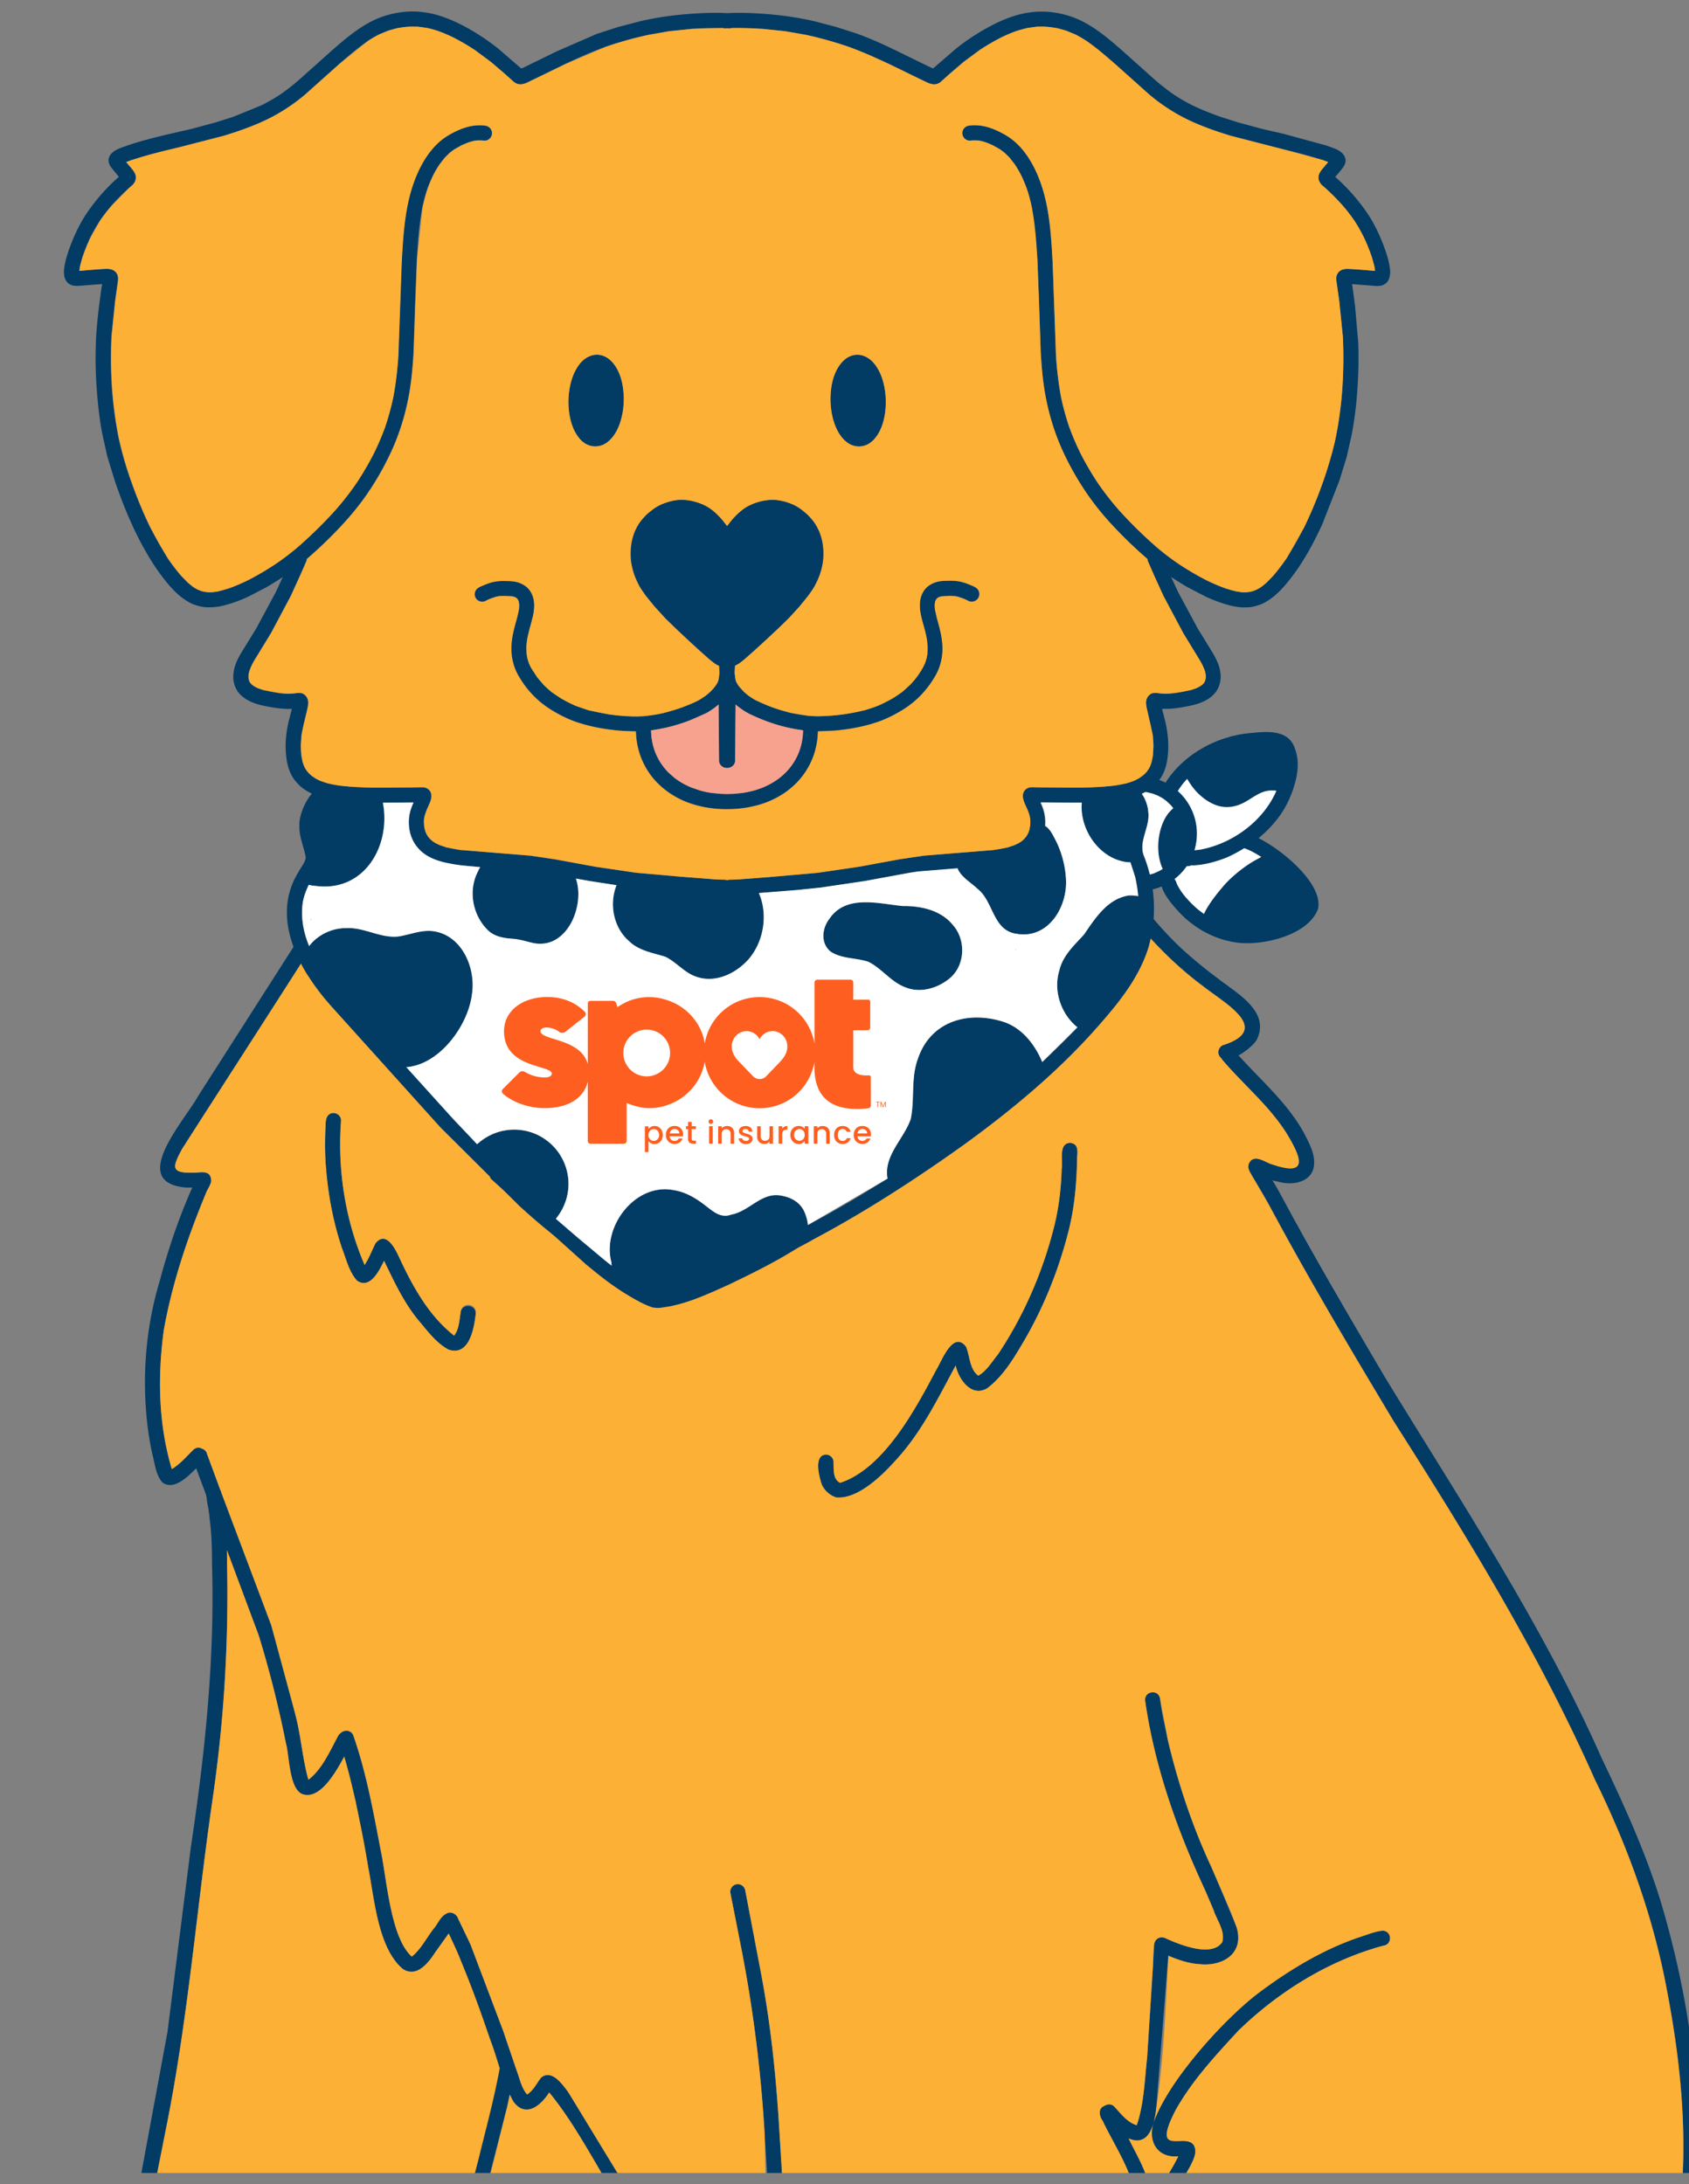 <svg xmlns="http://www.w3.org/2000/svg" width="75" height="97" fill="none" xmlns:v="https://vecta.io/nano"><rect width="100%" height="100%" fill="#808080" stroke="none"/><g clip-path="url(#A)"><g clip-path="url(#B)"><g fill="#023b64"><path d="M19.283 39.816l.033.008-.033-.008zm1.269-1.494l.028.01-.288-.114.013.006-.019-.008-.019-.007-.059-.022.053-.21c.028-.138.172-.229.309-.199s.227.171.199.309a2.8 2.8 0 0 1-.076.291l-.141-.056zm1.288 3.254zm3.654 13.545c-.024-.074-.019-.134.004-.183l.052.074.195.279c-.108 0-.196-.048-.251-.171zm19.629-13.039l-.021.138c0-.039.01-.089.021-.138zm7.49-6.226c.077.12.04.281-.079.36-.537.358-.611 1.09-.56 1.681.025.208.091.409.177.601.064.088.064.216 0 .305-.085.12-.244.138-.363.062-.531-.73-.452-2.031.088-2.744.169-.195.502-.575.736-.265h.002zm-35.396 3.592zm9.59 16.845l.138-.308-.039.236-.013.088c-.028 0-.058-.006-.085-.018l-.002.002z"/><path d="M51.65 38.403c-.079-.117-.061-.278.056-.364.021-.015.043-.027.067-.034.022-.025.042-.052.063-.08-.34-.208.03-1.067.114-1.382.155-.589.673-.581.73.046.046.321.043.657-.068.965-.138.315-.523 1.28-.96.85h-.002zM25.223 52.257a2.44 2.44 0 0 1-.746 2.089c-.046.043-.107.064-.166.064-.074 0-.15-.031-.199-.088a.26.26 0 0 1 .007-.349.23.23 0 0 1-.025-.037c-.592-.624-1.335-1.072-1.974-1.643-.293-.302-.696-.55-.84-.96a.31.31 0 0 1-.152-.068c-.101-.089-.123-.268-.024-.367a2.47 2.47 0 0 1 1.02-.621 2.44 2.44 0 0 1 1.443.006c.438.138.828.406 1.122.757a2.42 2.42 0 0 1 .535 1.22l-.002-.001zm-5.906-10.89c1.225.223 1.818 1.656 1.64 2.79-.19 1.564-1.776 3.581-3.505 3.193-.193-.052-.458-.162-.373-.41.036-.086.085-.132.141-.155l-.558-.688-.92-1.131-1.799-2.255c-.043.111-.065.233-.067.361.018.34-.495.372-.519.034-.021-1.079.98-1.903 2.02-1.888.798-.046 1.521.462 2.319.369.538-.083 1.067-.326 1.62-.221v.002zm6.254-2.351c.413 1.2-.376 3.137-1.852 2.876-.324-.067-.639-.18-.972-.199-.391-.027-.806-.101-1.093-.39-.633-.632-.849-1.629-.498-2.457.126-.276.419-.942.797-.655.04.037.064.086.073.137l1.088.186 1.778.291c-.076-.103-.074-.248.019-.342.345-.279.592.279.66.554v-.002zm-8.564-3.341c.345 1.877-.804 3.898-2.899 3.682-.132-.016-.271-.019-.397-.061-.244-.094-.204-.397-.024-.483v-.003a.25.25 0 0 1 .083-.186c-.062-.107-.07-.217.016-.317.018.036.043.068.073.095-.018.04-.028.08-.028.123a.16.16 0 0 0 .002.027c.031-.061.058-.123.082-.187.222-.685-.114-1.353-.091-2.023.049-.305.44-1.31.847-1.009.135-.033.315.01.449.018.41.042.824.103 1.229.091.098-.002.171.04.215.098.031-.034.076-.058.138-.071a.26.26 0 0 1 .303.207zm16.567 3.751c.568.978.397 2.322-.331 3.174-.552.626-1.454 1.067-2.288.794-.55-.166-.907-.656-1.412-.898-.56-.177-1.173-.263-1.614-.696-.776-.672-.93-1.906-.409-2.777.183-.21.494-.01.452.215l1.574.285c.055-.046.128-.07.204-.058l1.048.114c.767.091 1.544-.022 2.307.01-.013-.088.009-.169.108-.236.114-.076.287-.048.361.073v-.002zm8.741 1.654c.565.638.551 1.703-.068 2.3-.528.486-1.35.751-2.038.468-.644-.236-1.052-.844-1.653-1.137-.551-.183-1.185-.125-1.674-.453-.453-.367-.382-1.036-.048-1.46.737-1.082 2.161-.669 3.246-.562.816-.008 1.696.183 2.234.844zm-6.693 12.562c.207.281.495 1.302-.083 1.28-.04-.008-.074-.022-.104-.045-.143.125-.324.227-.449.325-.51.296-1.067.504-1.631.676-.141.043-.294-.067-.318-.207-1.277.462-2.635.844-4.006.76l.03.003c-.217 0-.911-.128-1.371-.343.012.229-.321.392-.48.153-.605-1.611.933-3.744 2.707-3.392.517.08.974.352 1.377.661.358.27.699.606 1.18.425.789-.144 1.319-.972 2.154-.853.386.055.774.223.996.557l-.002-.002zm10.73-6.304c.049.199-.077.321-.22.335-.241.349-.569.578-.889.846l-1.223.922c-.773.571-1.593 1.067-2.417 1.559-.349.226-.676.482-1.008.73-.214.138-.43.366-.682.433a.94.94 0 0 0 .019.128c.053.331-.44.428-.511.095-.223-1.045.721-1.799 1.023-2.702.178-.899-.005-1.799.315-2.665.571-1.702 2.285-2.158 3.871-1.617.852.315 1.414 1.115 1.723 1.937v.002zm.968-8.432c.146 1.274-.725 2.814-2.169 2.57-1.076-.135-1.03-1.44-1.747-1.999-.345-.332-.911-.614-.94-1.145.037-.285.464-.293.511-.013l.013.022c.061-.007.134.006.217.05a.26.26 0 0 0-.111-.05c.434.036.889.01 1.322-.009.021-.1.104-.18.208-.205.281-.098.56-.211.812-.372.267-.159.499-.375.764-.535-.132-.161-.25-.32-.092-.493a.3.3 0 0 1 .158-.068c.314-.015.534.544.659.767.213.465.355.971.395 1.481zm2.788.863c.278-.021.874.027.767.43a.3.3 0 0 1-.051.083c.211.334-.024 1.192-.103 1.467a7.14 7.14 0 0 1-.986 2.004c-.351.51-.746.987-1.154 1.452l-.152.16c.162.132.095.455-.156.461-.122 0-.227-.061-.325-.126-.8-.563-1.203-1.655-.913-2.595.149-.663.659-1.121 1.096-1.601.493-.724 1.036-1.58 1.974-1.735h.001zm.274-1.992c.141.006.247.149.233.284-.03.278-.343.238-.548.233-1.252-.132-2.166-1.473-2.031-2.689.009-.354.428-.36.513-.128.413-.01.822-.077 1.232-.114.009-.022.021-.043.037-.062.221-.253.523.052.636.263.141.268.067.59.051.879-.08.318-.223.621-.281.947-.013.098-.056.172.006.26a.22.22 0 0 1 .018.132l.135-.004h-.002zm7.886 1.861c.262.5-.305.96-.673 1.216-.685.44-1.527.611-2.334.578-.27-.027-1.107-.08-1.443-.337-.049.053-.119.085-.204.076-.754-.172.577-1.665.824-1.95a5.97 5.97 0 0 1 1.217-.972c.229-.125.461-.27.711-.337.119-.006.212.07.253.166.318.132.661.563.861.725.272.269.565.526.792.835h-.003zm-2.726-6.771c.806-.015 1.735.168 1.662 1.176-.018.192-.004.531-.138.693.122.168-.003.47-.268.412a1.13 1.13 0 0 0-.43-.034c-.482.042-.832.415-1.262.595a1.46 1.46 0 0 1-1.012.082c-.389-.117-.722-.367-.996-.661-.212-.244-.867-1.091-.269-1.21a.24.24 0 0 1 .131.027l.516-.348c.596-.446 1.31-.754 2.065-.73h.002z"/><path d="M28.546 57.393c-.245-.141-.476-.311-.714-.465-.336-.195-.721-.471-.676-.91a.34.34 0 0 1 .401-.321c.598-.376.636.969 2.829.41 1.14-.27 2.12-.965 3.288-1.05.302-.059.662.183.496.511-.119.202-.378.229-.574.323.006-.003.013-.005.019-.008-.88.296-1.68.749-2.546 1.075-.794.284-1.69.934-2.527.436l.003-.002zm7.6-24.92c-.254-.004-.513-.04-.766-.082a7.42 7.42 0 0 1-1.437-.398l-.693-.302c-.294-.16-.565-.36-.795-.604a2.44 2.44 0 0 1-.169-.199 2.42 2.42 0 0 1-.169.199 3.15 3.15 0 0 1-.757.583 6.02 6.02 0 0 1-.731.323 7.42 7.42 0 0 1-1.437.398 5.1 5.1 0 0 1-.766.082c-.305.005-.611-.003-.914-.03-.663-.059-1.322-.178-1.952-.397-.314-.108-.615-.26-.904-.424-.276-.158-.537-.338-.773-.55-.358-.321-.653-.702-.886-1.122-.201-.367-.29-.776-.285-1.192.004-.41.107-.807.216-1.197l.003-.015.01-.027.006-.022.003-.01.098-.422a1.64 1.64 0 0 0 .013-.169l-.005-.098-.015-.082c-.003-.013-.007-.025-.012-.039l-.018-.039-.031-.049-.013-.016c-.027-.021-.046-.034-.067-.046a.2.2 0 0 0-.033-.016l-.053-.019-.074-.016-.318-.016-.248.009-.137.024-.238.082-.186.08a.34.34 0 0 1-.45-.055c-.119-.14-.1-.354.039-.471.076-.065.177-.104.267-.141.155-.064.314-.125.477-.159s.324-.039.486-.036c.153.003.311.003.462.033a1.15 1.15 0 0 1 .412.169c.131.085.232.207.303.345.158.308.137.669.068.997l-.091.354-.036.129-.137.583a3.19 3.19 0 0 0-.033.357l.013.278.034.196.064.207.088.187c.005.007.008.015.012.021a4.54 4.54 0 0 0 .279.431c.085.11.175.216.271.317l.369.334a4.76 4.76 0 0 0 .397.268c.217.126.441.242.672.342l.566.195.019.004a7.88 7.88 0 0 0 .895.18c.375.052.748.083 1.084.089l.507-.016.021-.003h.012l.765-.128.913-.279.015-.006.028-.01h.002l.623-.274a2.87 2.87 0 0 0 .285-.183 2.54 2.54 0 0 0 .236-.198l.177-.195c.04-.05.076-.102.11-.157l.039-.076.027-.073.019-.095.027-.241-.018-.33a.34.34 0 0 1 .306-.361h.048.047c.187.015.314.178.306.361l-.018.33.027.241.019.095a.58.58 0 0 0 .027.073l.039.076a1.66 1.66 0 0 0 .11.157l.177.195a2.78 2.78 0 0 0 .236.198l.281.18a5.46 5.46 0 0 0 .617.272l.028.01a7.97 7.97 0 0 0 .94.29 6.18 6.18 0 0 0 .755.125c.008 0 .015.002.022.003h.008a4.3 4.3 0 0 0 .477.019 9.48 9.48 0 0 0 1.116-.089l.883-.174c.009-.003.018-.005.027-.007h.005l.577-.198a6.61 6.61 0 0 0 .672-.342l.397-.268a4.65 4.65 0 0 0 .369-.334l.27-.317a4.36 4.36 0 0 0 .279-.431c.004-.007.007-.015.012-.021l.088-.187.064-.207a1.79 1.79 0 0 0 .034-.196l.013-.278-.027-.315a5.64 5.64 0 0 0-.14-.616l-.037-.134-.092-.361c-.068-.328-.089-.69.068-.997a.9.9 0 0 1 .303-.345 1.18 1.18 0 0 1 .412-.169c.152-.03.309-.03.462-.033a2.19 2.19 0 0 1 .486.036 2.5 2.5 0 0 1 .477.159c.091.037.192.077.268.141.138.119.157.332.039.471-.111.131-.309.155-.447.056a2.09 2.09 0 0 0-.189-.082l-.238-.082a1.4 1.4 0 0 0-.137-.024l-.205-.01-.361.018-.074.016-.053.019-.033.016-.059.039-.021.024-.031.049-.018.039-.012.039-.015.082-.004.098a1.92 1.92 0 0 0 .013.169c.024.143.059.282.095.413l.016.058.005.021c.111.394.212.791.218 1.201a2.42 2.42 0 0 1-.285 1.192 4.32 4.32 0 0 1-.886 1.122 4.42 4.42 0 0 1-.773.55c-.288.165-.589.315-.904.424-.63.219-1.289.337-1.952.397l-.749.031h-.165l.002.001z"/><path d="M33.957 31.999zm-3.341 0z"/><path d="M33.93 31.988l.028.011-.028-.011zm-3.301.005zm5.274-.205h0zm-7.221-.002h0zm9.736-.25h0zm-12.257-.001h0zm8.009-.171h0zm-3.765 0h0zm11.17-1.411l.019-.034-.022.04zm-18.596-.034l.019.034-.019-.034zm18.656-2.397zm-18.697 0zm18.69-.022z"/><path d="M22.947 27.487l-.008.027.008-.027zm31.967-.541c-.161-.022-.32-.064-.476-.108a6.77 6.77 0 0 1-.917-.351l-.797-.415c-.584-.343-1.154-.718-1.671-1.158a19.6 19.6 0 0 1-1.521-1.439c-.498-.525-.962-1.082-1.362-1.686a12.75 12.75 0 0 1-1.047-1.904 10.47 10.47 0 0 1-.66-2.096c-.147-.702-.21-1.42-.253-2.135l-.07-2.084-.076-2.01-.241-2.307a7.4 7.4 0 0 0-.218-.835c-.08-.224-.169-.443-.276-.659a5.39 5.39 0 0 0-.269-.456l-.235-.302-.221-.217-.189-.143a3.47 3.47 0 0 0-.324-.183l-.314-.132-.244-.07-.132-.018-.221-.001-.052.006c-.022.004-.045.007-.068.007-.183 0-.333-.156-.331-.337 0-.155.11-.284.25-.321.089-.024.184-.025.276-.027a1.97 1.97 0 0 1 .477.051c.327.076.638.221.926.389.608.354 1.035.953 1.329 1.577.597 1.267.678 2.689.754 4.066l.147 4.109a15.4 15.4 0 0 0 .224 1.866 11.67 11.67 0 0 0 .34 1.267l.005.018c.15.422.327.831.523 1.232a13.53 13.53 0 0 0 .764 1.308 12.84 12.84 0 0 0 .926 1.192c.511.569 1.057 1.104 1.629 1.61.325.281.663.543 1.018.783a12.55 12.55 0 0 0 1.243.733c.285.14.575.266.874.372l.477.132.236.034.184.003.186-.024.132-.034.172-.071.156-.092.036-.024.22-.178.3-.308a8.41 8.41 0 0 0 .587-.77l.01-.013a14.76 14.76 0 0 0 .789-1.393 19.54 19.54 0 0 0 .89-2.181 15.61 15.61 0 0 0 .5-1.773 17.96 17.96 0 0 0 .287-2.09 19.12 19.12 0 0 0 .031-2.399l-.158-1.559-.111-.792c-.015-.113-.039-.232-.011-.345a.4.4 0 0 1 .251-.279.74.74 0 0 1 .254-.037c.208 0 .416.022.624.04l.461.039.119.007-.03-.196a3.93 3.93 0 0 0-.114-.416l-.355-.879-.416-.73a7.51 7.51 0 0 0-.535-.691l-.757-.763-.009-.006-.089-.077c-.036-.031-.071-.062-.101-.1-.077-.097-.12-.219-.103-.342.022-.155.131-.276.226-.391l.201-.238-.192-.071-.076-.027c-.673-.227-1.366-.395-2.059-.553l-2.007-.517c-.656-.201-1.307-.428-1.925-.727a8.04 8.04 0 0 1-1.703-1.118l-.778-.696-.739-.66-1.259-1.014a5.4 5.4 0 0 0-.501-.29l-.407-.168-.366-.101c-.175-.034-.349-.058-.528-.071a4.96 4.96 0 0 0-.421 0l-.395.054a4.71 4.71 0 0 0-.452.122 6.56 6.56 0 0 0-.7.293 9.38 9.38 0 0 0-.987.577l-.699.517-.611.523-.05.045c-.037.037-.08.071-.119.107l-.122.11-.126.111a.45.45 0 0 1-.385.088l-.005-.061-.01-.159.033-.299.013-.193.033.018.003-.003.003-.003 1.027-.886a9.85 9.85 0 0 1 1.571-1.02 6.39 6.39 0 0 1 .969-.412c.348-.114.705-.178 1.069-.199a3.95 3.95 0 0 1 .981.08c.348.07.687.186 1.003.346.632.321 1.171.776 1.703 1.237l1.527 1.365a9.51 9.51 0 0 0 .856.667c.262.169.531.326.809.465a12.37 12.37 0 0 0 1.258.513l.788.25 1.044.282.972.224 1.891.517.373.137a1.07 1.07 0 0 1 .303.181c.1.094.177.224.169.366-.008.119-.059.213-.128.306-.101.141-.22.268-.33.403l.219.198a8.69 8.69 0 0 1 1.226 1.445c.178.266.333.556.468.846a8.28 8.28 0 0 1 .352.893 4.34 4.34 0 0 1 .131.49c.031.164.058.335.03.501-.019.116-.061.242-.15.325a.5.5 0 0 1-.272.135 1.36 1.36 0 0 1-.22.007l-.944-.073-.095-.006.031.202.1.739.144 1.649a19.37 19.37 0 0 1-.036 2.059 16.76 16.76 0 0 1-.253 2.029l-.22.984-.324 1.053-.77 1.964c-.275.595-.578 1.183-.935 1.733a8.84 8.84 0 0 1-.626.858c-.223.269-.47.528-.76.727-.137.092-.279.183-.435.236s-.324.104-.493.116l-.189.007a2.42 2.42 0 0 1-.357-.027l-.006-.003zm-45.802.018c-.169-.013-.333-.061-.494-.116s-.299-.144-.436-.236c-.29-.198-.537-.458-.76-.727s-.433-.56-.626-.858a13.65 13.65 0 0 1-.935-1.733c-.294-.638-.544-1.298-.77-1.964l-.324-1.053-.22-.984c-.131-.669-.202-1.348-.253-2.029s-.059-1.372-.036-2.059c.019-.551.08-1.101.144-1.649l.1-.739.031-.202-.052.003-.987.076a1.34 1.34 0 0 1-.22-.007.5.5 0 0 1-.272-.135.57.57 0 0 1-.15-.325c-.028-.165-.003-.338.03-.501a4.14 4.14 0 0 1 .131-.491 8.08 8.08 0 0 1 .352-.893c.135-.29.29-.581.468-.846a8.63 8.63 0 0 1 1.226-1.445l.219-.198-.33-.403c-.067-.094-.12-.189-.128-.306-.007-.141.068-.272.169-.366.088-.082.193-.135.303-.181.122-.054.248-.092.373-.137.618-.211 1.255-.369 1.891-.517l.972-.224 1.044-.282.788-.25 1.258-.513a8.89 8.89 0 0 0 .809-.465c.3-.205.581-.43.824-.639l1.559-1.393c.534-.461 1.072-.916 1.704-1.237.317-.161.656-.276 1.003-.346a3.95 3.95 0 0 1 .981-.08 4.15 4.15 0 0 1 1.069.199c.334.11.657.25.969.412.554.288 1.081.633 1.571 1.02l1.024.884.009.009.033-.018.013.193.033.299-.01.159c0 .021-.003.04-.005.061a.45.45 0 0 1-.385-.088l-.094-.082-.155-.138-.119-.107-.051-.045-.611-.523-.699-.517a9.45 9.45 0 0 0-.987-.577 6.47 6.47 0 0 0-.7-.293l-.452-.122-.395-.054a3.97 3.97 0 0 0-.421 0 4.5 4.5 0 0 0-.528.071l-.366.101-.407.168c-.172.088-.337.184-.501.29-.446.306-.852.66-1.228.986l-.772.688-.777.696a8.24 8.24 0 0 1-1.704 1.118c-.617.3-1.269.526-1.925.727l-2.007.517-2.059.553-.058.019-.208.077.201.238c.095.114.204.238.226.391.018.125-.025.245-.103.342a.77.77 0 0 1-.1.098l-.085.073c-.281.248-.528.508-.77.776-.192.219-.369.453-.535.691a6.79 6.79 0 0 0-.416.73 7.69 7.69 0 0 0-.355.879l-.114.416-.03.196.11-.006.47-.04.624-.04c.088 0 .172.007.254.037a.4.4 0 0 1 .251.28c.028.113.004.232-.01.345l-.111.792-.155 1.515a19.48 19.48 0 0 0 .025 2.399 17.98 17.98 0 0 0 .29 2.133 15.97 15.97 0 0 0 .486 1.733 19.91 19.91 0 0 0 .905 2.221l.774 1.372.018.027v.003a8.56 8.56 0 0 0 .592.774l.3.308.22.178.036.024a1.88 1.88 0 0 0 .156.092l.172.071.132.034.186.024.184-.003.227-.031a5.06 5.06 0 0 0 .486-.134 8.07 8.07 0 0 0 .874-.372 12.57 12.57 0 0 0 1.243-.733c.355-.241.693-.503 1.018-.783a19.37 19.37 0 0 0 1.629-1.61 13.04 13.04 0 0 0 .926-1.192 13.51 13.51 0 0 0 .764-1.308 11.89 11.89 0 0 0 .514-1.207.24.24 0 0 1 .01-.03v-.003c.14-.419.254-.844.345-1.277.116-.617.183-1.24.221-1.821l.149-4.152c.076-1.376.156-2.799.754-4.066.294-.624.722-1.223 1.329-1.577.288-.168.599-.314.926-.389a1.98 1.98 0 0 1 .477-.051 1.05 1.05 0 0 1 .274.027c.143.037.251.166.253.321a.34.34 0 0 1-.332.337c-.024 0-.046-.003-.068-.007-.016-.003-.034-.004-.052-.006a2.2 2.2 0 0 0-.221.001l-.132.018a2.56 2.56 0 0 0-.244.07 3.42 3.42 0 0 0-.314.132l-.324.183-.189.143-.221.217-.235.302a5.23 5.23 0 0 0-.269.456 5.95 5.95 0 0 0-.276.659c-.091.275-.162.553-.219.835-.143.761-.195 1.534-.239 2.262l-.079 2.054-.07 2.084c-.043.715-.104 1.433-.253 2.135a10.48 10.48 0 0 1-.66 2.096 12.87 12.87 0 0 1-1.046 1.904c-.4.604-.864 1.162-1.362 1.686a19.32 19.32 0 0 1-1.521 1.439c-.517.44-1.087.815-1.671 1.158l-.797.415a6.32 6.32 0 0 1-.917.351c-.156.045-.315.086-.476.109a2.38 2.38 0 0 1-.357.025 2.68 2.68 0 0 1-.189-.007h-.004z"/><path d="M56.389 26.612s.011-.008.017-.011l-.023.015zm-48.221-.011l.023.015-.023-.015zm48.252-.009zm-48.266 0zm48.98-1.803h0zm-49.69.006h0zm40.013-5.896v-.003.003zm-30.34-.003v.003-.003zm41.727-10.55zm-53.119.003zm53.199-1.884l.021.008-.021-.008zm-53.274 0l-.021.008.021-.008zm53.256-.006zm-53.238 0zm35.519-2.787l-.838-.406-.864-.422-1.791-.764a16.64 16.64 0 0 0-1.929-.538l-.899-.158-.972-.101-1.406-.04c-.042.012-.088.016-.134.013a.48.48 0 0 1-.048-.003h-.033c-.016 0-.033.003-.048.003-.046.003-.092 0-.134-.013-.468-.016-.938.006-1.363.036l-1.017.104-.899.158a16.07 16.07 0 0 0-1.929.538c-.613.217-1.204.488-1.791.764l-.864.422-.838.406c-.11.049-.247.088-.363.03-.135-.067-.221-.196-.204-.351a.33.33 0 0 1 .14-.232.36.36 0 0 1 .162-.061c.091-.037.18-.085.268-.128l.471-.229.849-.416 1.791-.78.945-.306 1.038-.271C29.14.784 29.798.683 30.463.63c.608-.049 1.219-.08 1.828-.046.609-.033 1.22-.003 1.828.046a14.73 14.73 0 0 1 1.976.297l1.038.271.946.306c.612.221 1.206.496 1.791.78l.849.416.471.229.268.128c.059.006.113.028.162.061a.33.33 0 0 1 .14.232c.018.156-.068.284-.204.351a.28.28 0 0 1-.129.028c-.08 0-.163-.027-.233-.058l-.005.001z"/><path d="M41.217 3.657zm-17.861 0zm18.257-.537h0zm-18.647-.007c-.011.008-.014.011-.018.012.006-.005.012-.008.017-.012h.002z"/><path d="M41.588 3.101l.018.012c-.006-.005-.012-.009-.018-.012zm-18.603 0l-.018.012c.006-.005.012-.009.018-.012zm9.445 36.638a.35.35 0 0 1-.144-.03c-.045.018-.094.03-.146.03h-.004l-1.027-.056-1.956-.156-.96-.1-2.01-.297-2.007-.369-.378-.058-2.045-.159-1.061-.091a7.26 7.26 0 0 1-1.009-.165c-.306-.077-.618-.195-.871-.389-.269-.207-.465-.479-.571-.801a1.95 1.95 0 0 1-.062-.898 2.28 2.28 0 0 1 .184-.562l-1.298.012c-.382 0-.764 0-1.146-.018a.78.78 0 0 0-.274-.144 1.01 1.01 0 0 0-.303-.047l-.175.012c-.088.009-.181.027-.262.061l-.047.022c-.293-.043-.584-.108-.856-.221-.171-.071-.332-.156-.486-.259-.149-.1-.279-.23-.394-.367-.215-.256-.333-.589-.388-.916a4.18 4.18 0 0 1-.04-.935 5.13 5.13 0 0 1 .126-.807l.141-.551a2.94 2.94 0 0 1-.257 0c-.314-.009-.627-.065-.935-.126-.339-.065-.673-.172-.953-.381a1.15 1.15 0 0 1-.314-.352 1.12 1.12 0 0 1-.117-.315c-.037-.153-.031-.321-.009-.477.058-.378.259-.718.458-1.035l.55-.895.871-1.62.418-.905.192-.443.12-.27a.34.34 0 0 1 .449-.153.34.34 0 0 1 .149.449l-.25.571-.427.938-.88 1.653-.736 1.203a2.95 2.95 0 0 0-.175.346 1.56 1.56 0 0 0-.062.178l-.021.107-.006.092a.62.62 0 0 0 .007.092.56.56 0 0 0 .012.056l.018.056.008.021.034.055a.4.4 0 0 0 .042.049l.053.048.094.065.159.08.239.08a7.02 7.02 0 0 0 .702.131 3.61 3.61 0 0 0 .428.031c.088 0 .175-.007.263-.018.156-.022.329-.045.452.08a.45.45 0 0 1 .119.181.54.54 0 0 1 .021.213c-.007.094-.027.186-.049.277l-.25 1.128-.028.446.027.452.053.27.055.162.052.11.094.144.091.101.117.104.186.125.164.082a3.63 3.63 0 0 0 .332.116c.193.048.386.083.583.11.584.07 1.171.086 1.76.088l1.547-.012.244-.005h.129a.39.39 0 0 1 .306.172c.095.147.064.321.006.476-.043.117-.101.232-.152.348-.034.083-.064.168-.089.254l-.028.135-.01.156.01.168.034.181.04.119.054.107.053.082.088.104.083.076a1.78 1.78 0 0 0 .14.095l.196.095.299.101a5.86 5.86 0 0 0 .604.114l2.118.172 1.009.082 1.075.159 1.814.334 1.764.26.048.006.025.003 1.983.175 1.564.122.357.009a.26.26 0 0 1 .107.022.28.28 0 0 1 .107-.022l.357-.009 1.564-.122 1.964-.172a.26.26 0 0 0 .037-.006h.002l.043-.006 1.773-.26 1.813-.334L41.017 38l1.009-.082 2.074-.168.647-.119.299-.101.196-.095.14-.095.083-.076.088-.104.054-.082.054-.107.04-.119a1.84 1.84 0 0 0 .034-.181l.01-.168c0-.052-.005-.104-.01-.156l-.028-.135-.089-.254-.152-.348c-.056-.155-.089-.328.006-.476a.39.39 0 0 1 .306-.172c.043-.003.086 0 .129 0l.244.005 1.547.012c.589 0 1.176-.016 1.76-.088l.583-.11.332-.116.163-.082.186-.125.117-.104.091-.101.094-.144.052-.11.055-.162.053-.27a4.18 4.18 0 0 0 .027-.452l-.028-.446c-.053-.382-.16-.752-.25-1.128-.022-.091-.042-.183-.049-.277a.54.54 0 0 1 .021-.213.46.46 0 0 1 .119-.181c.123-.126.296-.103.452-.08l.263.018a3.74 3.74 0 0 0 .428-.031l.702-.131.239-.08a1.59 1.59 0 0 0 .159-.08l.094-.065.053-.048.042-.049.024-.037.018-.039.018-.056.012-.056.007-.092c0-.031-.003-.062-.006-.092l-.021-.107-.062-.178c-.052-.119-.111-.233-.153-.306l-.758-1.243-.88-1.653-.427-.938-.25-.571a.34.34 0 0 1 .149-.449c.163-.082.367-.013.449.15l.12.273.192.443.418.905.871 1.62.55.895c.199.318.401.659.458 1.035.024.156.028.324-.009.477-.027.112-.059.216-.117.315a1.17 1.17 0 0 1-.314.352c-.279.208-.614.315-.953.381-.308.061-.621.117-.935.126H51.6l.141.551a5.13 5.13 0 0 1 .126.807c.021.311.01.626-.04.935-.053.326-.172.66-.388.916-.114.137-.244.268-.394.367s-.314.187-.486.259c-.335.14-.699.205-1.058.25l-.367.037H49.1a.33.33 0 0 1-.042.006c-.013 0-.028.003-.042.003s-.034-.007-.052-.007h-.022a.97.97 0 0 0-.111.015l-.021.005c-.007 0-.015.003-.022.003l-1.298.027-1.298-.012c.08.181.152.366.184.562.048.297.031.611-.062.898a1.63 1.63 0 0 1-.571.801c-.253.193-.565.311-.871.389a7.26 7.26 0 0 1-1.009.165l-1.061.091-2.045.159-.378.058-2.007.369-1.967.291-1.003.104-1.956.156-1.027.056h-.006.018z"/><path d="M36.318 38.762c-.008 0-.015.002-.021.003.008 0 .014-.002.021-.003zm-8.061.002c.006 0 .012.002.02.003-.006 0-.014-.002-.02-.003zm-7.173 1.485h0zm28.768-2.548zm-1.059-2.167c-.071-.168.01-.369.178-.438a.34.34 0 0 1 .147-.025c.256.024.401.257.487.486l-.132.015-.22.025h-.022l-.117.004-.08.007c-.018-.006-.036-.009-.055-.009h-.024c-.037.003-.074.007-.111.015a.25.25 0 0 1-.053-.083l.003.003zm-33.146-.048a1.01 1.01 0 0 0-.303-.047l-.175.012a1.08 1.08 0 0 0-.174.031c.089-.202.23-.391.458-.412.05 0 .098.005.147.025a.34.34 0 0 1 .178.438l-.132-.048h.001z"/><path d="M49.119 35.07c-.006 0 .009 0 .024.003h-.023l-.002-.003zm-33.645-.002h-.042c.014 0 .029-.002.044-.003l-.002.003zm22.127-15.432c-.257-.202-.424-.486-.535-.789a3.34 3.34 0 0 1-.186-1.278c.015-.401.098-.821.291-1.176.159-.291.403-.556.742-.624.372-.074.721.131.94.419s.348.638.416.991c.079.406.085.821.021 1.228-.065.386-.195.776-.453 1.075-.008.012-.018.022-.027.033s-.022.022-.034.034l-.015.015a1.58 1.58 0 0 1-.126.104.85.85 0 0 1-.492.158c-.19 0-.382-.064-.541-.189zm.538-.476h.021l.037-.01.028-.013.04-.027.04-.034.049-.053.067-.097a2.04 2.04 0 0 0 .076-.147 2.1 2.1 0 0 0 .074-.205 2.81 2.81 0 0 0 .064-.288 3.17 3.17 0 0 0 .031-.355 3.64 3.64 0 0 0-.018-.401c-.013-.111-.034-.223-.053-.311l-.006-.024a2.6 2.6 0 0 0-.086-.272l-.089-.187-.079-.123-.07-.08-.045-.042-.051-.036-.028-.015c-.008-.003-.013-.006-.021-.007l-.043-.007h-.024c-.008 0-.016.003-.024.005l-.04.016-.039.025-.048.04-.046.051c-.024.03-.044.061-.065.094l-.074.141-.071.192a2.72 2.72 0 0 0-.068.297 2.93 2.93 0 0 0-.033.363 3.34 3.34 0 0 0 .018.404 3.27 3.27 0 0 0 .059.338c.025.095.055.189.091.281l.088.183.074.116.065.079.055.05.042.03.036.019c.006.003.013.006.021.007l.021.005.024.001zm-12.2.507a1.3 1.3 0 0 1-.111-.089l-.019-.019-.044-.045a.17.17 0 0 1-.027-.033c-.259-.299-.388-.688-.453-1.075a3.55 3.55 0 0 1 .021-1.228c.07-.354.198-.702.416-.991s.568-.495.939-.419c.339.068.581.333.742.624.193.354.276.774.291 1.176.016.432-.036.871-.186 1.278-.111.303-.279.587-.535.789-.159.125-.349.189-.541.189a.85.85 0 0 1-.492-.158zm.494-.507c.007 0 .016 0 .024-.002l.021-.004.021-.008.036-.019c.015-.009.028-.019.042-.03l.055-.051a1.05 1.05 0 0 0 .065-.079 1.19 1.19 0 0 0 .074-.116c.033-.059.061-.12.088-.183a2.79 2.79 0 0 0 .091-.281c.027-.111.046-.224.059-.337a3.89 3.89 0 0 0 .018-.404 3.31 3.31 0 0 0-.033-.363l-.068-.297-.071-.192c-.022-.049-.048-.095-.074-.141l-.065-.094-.046-.05c-.015-.015-.031-.028-.047-.04s-.025-.016-.039-.025c-.007-.005-.015-.008-.024-.01-.024-.008-.033-.009-.04-.01h-.024c-.007 0-.016 0-.024.003l-.04.012-.028.015-.051.036-.045.042-.07.08a1.42 1.42 0 0 0-.079.123l-.089.187a2.68 2.68 0 0 0-.082.251l-.004.021-.06.334c-.013.134-.021.268-.018.401a3.49 3.49 0 0 0 .031.355 2.75 2.75 0 0 0 .064.288l.074.205.076.147.067.097.049.053.04.034.04.027.028.013c.007.003.015.005.022.007.022.003.028.003.036.003z"/><path d="M39.291 18.408l.006-.033-.008.044zm-14.014-.033l.006.033c-.002-.005-.003-.018-.006-.033zm12.687.932a.45.45 0 0 1-.166-.125.39.39 0 0 1-.168-.028.44.44 0 0 1-.198-.181c-.053-.086-.071-.195-.089-.293l-.036-.239a4.9 4.9 0 0 1-.022-.627c.006-.342.015-.687.11-1.018a1.57 1.57 0 0 1 .106-.266c.048-.094.107-.195.186-.266.128-.114.276-.201.453-.202.126 0 .26.034.352.128.162.166.213.409.241.632a5.5 5.5 0 0 1 .037.468l.006.473c-.015.345-.024.7-.11 1.038a.82.82 0 0 1-.273.446c-.076.061-.177.094-.275.094-.053 0-.107-.01-.156-.03l.003-.001zm-11.787-.064c-.41-.361-.337-.986-.382-1.482.021-.519-.059-1.142.284-1.571.45-.382 1.005.137 1.099.604.12.442.321 2.462-.403 2.389-.14.183-.422.205-.598.061zm6.108 16.687a4.99 4.99 0 0 1-1.509-.218 3.75 3.75 0 0 1-1.748-1.13 3.33 3.33 0 0 1-.611-1.088 3.56 3.56 0 0 1-.177-1.186l.006-.178c.009-.181.181-.321.358-.308.186.015.317.177.308.358l-.006.153a3.37 3.37 0 0 0 .022.401l.059.331c.002.007.005.015.006.024.031.122.07.241.116.357a2.75 2.75 0 0 0 .153.312c.062.106.131.208.204.305.067.085.138.165.214.244a3.35 3.35 0 0 0 .29.254 3.23 3.23 0 0 0 .317.211c.126.071.254.135.388.192l.404.141.021.006a4.57 4.57 0 0 0 .486.103l.447.042h.043l.207.006.207-.006h.043l.447-.042.467-.097.028-.009h.003l.413-.144a3.91 3.91 0 0 0 .388-.192 3.67 3.67 0 0 0 .317-.211c.101-.079.199-.165.29-.254a3.02 3.02 0 0 0 .214-.244c.074-.098.143-.199.204-.305a3.34 3.34 0 0 0 .153-.312c.046-.116.085-.233.111-.336l.005-.021v-.005a3.12 3.12 0 0 0 .065-.351 3.6 3.6 0 0 0 .022-.389l-.006-.166c-.009-.181.123-.345.308-.358.178-.013.351.126.358.308l.006.178a3.57 3.57 0 0 1-.177 1.186 3.36 3.36 0 0 1-.611 1.088c-.456.538-1.078.922-1.748 1.13a4.97 4.97 0 0 1-1.484.218h-.025l.003.002z"/><path d="M33.481 35.107h-.003l-.009.003.012-.003zm-2.388.001h-.003.005-.002zm4.485-2.023h0zm-6.584.005h0zm3.304 1.014h-.024c-.177.006-.346-.14-.346-.322l-.013-1.693-.01-1.31a.34.34 0 0 1 .323-.345c.021 0 .04 0 .059.003.019-.003.04-.004.059-.003.186.006.324.163.323.345l-.011 1.31-.013 1.693c0 .178-.162.322-.334.322zM8.576 52.741c-.1-.003-.192-.006-.263 0-2.682-.184-.126-2.955.486-4.067l4.391-6.869.247-.398.016.043.074.192.04.101.056.149.061.149.058.147c-1.836 2.976-3.783 5.879-5.653 8.831-.476.874-.494 1.091.589 1.057.276-.016.639-.098.694.278.009.343-.302.394-.611.394a5.47 5.47 0 0 1-.184-.004l-.001-.002zm5.217-11.891c-.006-.02 0-.03.008-.041l.014.059-.021-.018zm6.11 19.082c-.543-.299-.926-.827-1.32-1.293-.655-.792-1.085-1.73-1.53-2.647-.207.428-.614 1.272-1.194.889-.352-.386-.477-.929-.66-1.408-.437-1.277-.667-2.616-.749-3.96a13.44 13.44 0 0 1 .006-1.509c0-.245.033-.546.329-.571.199-.015.382.162.357.364-.159 2.181.19 4.388 1.048 6.383.201-.302.324-.645.488-.966.474-.584.89.279 1.069.672.592 1.271 1.299 2.552 2.417 3.431.239-.294.23-.734.302-1.097a.34.34 0 0 1 .659.122c-.071.659-.29 1.921-1.221 1.592v-.002z"/><path d="M7.212 65.836c-.3-.342-.333-.844-.449-1.268a13.66 13.66 0 0 1-.276-1.901c-.152-1.956.045-3.923.611-5.802.419-1.558.944-3.082 1.631-4.541a.34.34 0 0 1 .651.138c-.043.199-.181.367-.248.562-.809 1.955-1.481 3.956-1.854 6.028-.282 2.068-.245 4.188.354 6.188.366-.223.641-.546.938-.841.303-.317.782.12.494.452-.424.388-1.22 1.439-1.849.987l-.001-.001z"/><path d="M13.422 79.672c-.587-.251-.566-1.7-.722-2.246-.318-1.617-.725-3.217-1.207-4.793l-2.856-7.621c-.051-.131-.111-.271-.098-.412.068-.415.688-.351.663.077.001-.053.004-.036-.007-.103l2.842 7.58c.43 1.307.761 2.645 1.078 3.984.253.951.312 1.959.58 2.899.611-.468.95-1.264 1.307-1.924.189-.395.782-.132.611.272-.373.681-1.226 2.635-2.193 2.288l.003-.002z"/><path d="M17.9 87.448c-1.115-.922-1.269-3.123-1.54-4.486l-.568-2.969-.636-2.447c-.039-.137-.126-.262-.108-.41a.34.34 0 0 1 .642-.071c.581 1.657.889 3.398 1.222 5.119.264 1.264.436 3.88 1.378 4.706.41-.327.666-.861.99-1.264.211-.253.364-.725.767-.666a.34.34 0 0 1 .057.65l-.794 1.122c-.299.456-.809 1.096-1.406.713l-.003.001z"/><path d="M27.932 98.562c-.132-.104-.202-.274-.284-.418l-1.142-1.995c-.648-1.102-1.311-2.242-2.121-3.226-.37.59-1.057 1.154-1.597.395-.48-.85-.675-1.854-1.027-2.763l-1.439-3.835-.593-1.246c-.092-.117-.089-.297.006-.415.183-.226.522-.113.607.143l.549 1.146 1.452 3.838.612 1.805c.132.343.202.742.452 1.021.284-.183.421-.495.62-.749.47-.378.927.278 1.186.618 1.189 1.629 2.127 3.42 3.142 5.16.364-.034.5-.807.957-.48a.34.34 0 0 1 .051.47c-.311.446-.898.948-1.43.531h-.002zM37.13 66.5a1.08 1.08 0 0 1-.636-.565c-.119-.336-.382-1.33.195-1.338.177.006.336.165.323.346.012.309-.037.752.294.908 1.956-.641 3.358-3.301 4.268-5.015.247-.398.746-1.77 1.322-1.029.175.418.153.999.544 1.286.363-.196.602-.612.864-.93 1.182-1.762 2.041-3.776 2.536-5.817a12.04 12.04 0 0 0 .303-2.429c.064-.363-.155-1.145.377-1.162.378.047.324.361.308.652-.018 1.164-.122 2.326-.429 3.452-.433 1.64-1.076 3.227-1.929 4.691-.445.758-.913 1.552-1.622 2.093-.7.437-1.28-.382-1.411-1.003-.767 1.424-1.483 2.9-2.575 4.113-.618.7-1.732 1.836-2.732 1.747h.002zm16.98-19.705c-.047-.153.08-.36.219-.389 2.176-.711.045-1.866-.858-2.579a16.47 16.47 0 0 1-2.738-2.57l.043-.202.034-.217c.013-.12.024-.25.012-.372.003-.01.005-.022.006-.033l.016-.089c.504.641 1.082 1.28 1.654 1.809a20.18 20.18 0 0 0 1.57 1.29c.806.638 2.322 1.445 1.763 2.677-.114.297-.911.929-1.388.929-.16 0-.284-.071-.333-.251v-.003z"/><path d="M56.789 52.486a3.19 3.19 0 0 1-.535-.156c-.383-.177-.153-.752.248-.62 1.638.56 1.269-.317.66-1.336-.77-1.244-1.888-2.154-2.829-3.248-.461-.477.247-1.023.543-.392 1.045 1.188 2.279 2.206 3.041 3.609.235.464.522.972.415 1.51-.152.678-.969.791-1.543.633zm-2.117-5.408a.33.33 0 0 0 .163-.21.36.36 0 0 1-.163.21z"/><path d="M56.407 52.386c-.315-.166-1.128-.242-.931-.749.25-.446.78.045 1.116.104.443.128.245.78-.193.641l.006.003.002.002z"/><path d="M70.943 115.379c-.166-.044-.296-.236-.236-.408.067-.171.088-.433.1-.586.095-.91-.202-1.827-.024-2.729.164-.596.43-1.16.648-1.736 1.613-4.114 3.001-8.418 3.264-12.844.199-2.882-.117-5.793-.656-8.62-.605-3.306-1.754-6.462-3.232-9.468-2.468-5.567-5.663-10.762-8.926-15.889-1.9-3.172-3.791-6.35-5.536-9.61-.242-.449-.511-.884-.771-1.323-.073-.129-.175-.294-.125-.449.053-.205.311-.324.495-.205.079.052.134.129.155.214.238.437.516.852.751 1.292 1.47 2.753 3.059 5.438 4.638 8.128 3.382 5.54 6.994 10.972 9.631 16.925 1.091 2.289 2.147 4.605 2.823 7.056 1.573 5.617 2.04 11.627.618 17.326-.572 2.401-1.366 4.745-2.249 7.048-.285.865-.767 1.68-.917 2.582-.052.693.465 3.457-.447 3.297l-.003-.002z"/><path d="M74.809 100.544c-.48-.063-.34-.773.125-.654-.016-.007-.033-.007-.052-.012 1.33.104 3.392-1.284 4.398-2.13 1.152-.99 1.949-2.295 2.7-3.599.844-1.372 1.452-2.881 1.885-4.416.846-2.876.302-5.894-.364-8.733-.269-1.155-.623-2.285-.99-3.411-.302-.951-.767-1.886-.733-2.908.022-.734.372-1.521 1.073-1.831 1.274-.532 2.705-.046 3.933.404 1.314.482 2.344 1.461 3.316 2.433.514.519.996 1.064 1.439 1.644 2.511 3.248 3.464 6.734 3.224 10.808a32.84 32.84 0 0 1-.143 1.836c-.086.352.067 1.159-.464 1.122-.18-.022-.314-.193-.29-.373a38.12 38.12 0 0 0 .214-2.341c.233-3.578-.385-6.793-2.456-9.769-.832-1.296-1.94-2.474-3.071-3.474-.751-.693-1.65-1.188-2.624-1.488-.956-.269-2.15-.668-3.041-.043-1.1 1.174.147 3.09.459 4.394.664 2.002 1.112 4.07 1.455 6.15.351 2.28.166 4.641-.624 6.813-.434 1.341-1.048 2.61-1.79 3.807-1 1.809-2.311 3.478-4.116 4.538-1.054.603-2.203 1.333-3.464 1.231l-.001.003zm-24.157.953c-1.168-.443.391-3.359.755-4.126l.917-1.61c-.959.085-1.376-.702-1.079-1.55.667-1.84 3.151-4.608 4.739-5.778 1.37-1.015 2.855-1.904 4.483-2.438.299-.097.63-.232.939-.256.412.021.43.623.016.667-2.425.657-4.648 2.043-6.434 3.776-1.015 1.105-2.054 2.219-2.79 3.538-1.188 2.313.715.746.877 1.733.03.263-.109.51-.219.74-.251.491-.563.947-.807 1.39-.361.676-.679 1.388-.92 2.099-.114.387-.263.769-.239 1.171.281-.075.516-.264.749-.432.146-.109.364-.061.465.085a.34.34 0 0 1-.085.465c-.389.276-.864.66-1.371.528l.002-.002zm2.669-14.271c-.666-.021-1.284-.309-1.886-.565-.165-.076-.221-.297-.14-.452.097-.187.324-.217.495-.12.6.275 2.02.846 2.484.158.143-.492-.241-.974-.386-1.43l-.378-.886c-1.247-2.674-2.243-5.494-2.661-8.424-.025-.416.59-.499.663-.08.059.615.218 1.219.342 1.824.459 1.958 1.102 3.871 1.952 5.693l1.106 2.639c.348 1.136-.569 1.744-1.617 1.644h.028-.001z"/><path d="M50.121 94.965c-.467-.211-.792-.583-1.122-.951-.056-.068-.092-.146-.091-.236a.34.34 0 0 1 .577-.223c.293.312.572.697.994.823.324-.957.348-2.005.461-3.006l.25-3.933.064-1.116c.122-.407.731-.257.648.163.006-.022.007-.043.009-.065l-.575 7.273c-.079.673-.321 1.663-1.213 1.271h-.002z"/><path d="M50.169 98.016c-.26-.006-.511-.08-.755-.166-.086-.031-.159-.08-.204-.164-.144-.242.116-.574.386-.48.247.08.522.193.782.113-.253-1.133-.925-2.105-1.417-3.141-.195-.268-.198-.657.207-.685.147.003.266.101.311.229l.633 1.225c.363.823 1.854 3.047.056 3.067v.003zm-17.463 17.369c.342-1.399.47-2.844.635-4.274l.728-6.232c.253-3.358.113-6.731-.116-10.088-.16-2.826-.517-5.634-1.064-8.409l-.456-2.311a.34.34 0 0 1 .265-.392.34.34 0 0 1 .392.265l.718 3.774c.391 2.084.618 4.195.761 6.31.207 2.862.366 5.732.284 8.601-.045 2.824-.514 5.612-.831 8.414-.132 1.159-.245 2.321-.45 3.471-.079.341-.086.718-.251 1.031a.34.34 0 0 1-.614-.16v.001zm-1.796-8.827l-.202-.08-.021-.009-.071-.029h-.005c-.664-.277-1.307-.601-1.924-.953-1.045-.598-2.033-1.292-2.958-2.062a18.84 18.84 0 0 1-2.329-2.295c-.513-.608-.983-1.253-1.365-1.93a7.82 7.82 0 0 1-.566-1.219 4.63 4.63 0 0 1-.262-1.133c-.015-.181.134-.343.314-.355s.34.131.355.314l.007.074a4.27 4.27 0 0 0 .097.493 6.18 6.18 0 0 0 .21.624c.126.305.272.599.422.868a.12.12 0 0 1 .012.022 11.79 11.79 0 0 0 .785 1.184 16.05 16.05 0 0 0 1.387 1.592 20.29 20.29 0 0 0 1.999 1.759c.694.535 1.43 1.026 2.191 1.466l.022.011.006.003a17.22 17.22 0 0 0 1.833.909l.046.019.055.022.007.003.162.064c.169.066.271.245.211.424-.045.134-.18.23-.32.23-.036 0-.07-.006-.104-.019l.004.001z"/><path d="M20.521 99.429c-.543-.302-.841-.92-1.164-1.429-.089-.159-.009-.37.149-.449.217-.112.421.048.505.247.162.27.336.535.537.777l.71-2.734.925-3.967a.34.34 0 0 1 .425-.21c.168.058.272.251.21.422l-.311 1.522-1.353 5.265c-.061.299-.265.702-.633.553v.002zM3.067 109.992c.528-1.659.835-3.377 1.317-5.051l1.281-5.13 1.772-9.569 1.038-8.211c.623-4.134 1.06-8.295.942-12.478-.007-.724-.009-1.425-.113-2.132-.007-.318-.204-.821.233-.916.172-.024.363.103.379.284.095.879.18 1.756.168 2.64.074 3.569-.138 7.143-.672 10.673-.653 4.559-1.033 9.155-1.894 13.685-.452 2.68-1.027 5.338-1.585 7.997-.41 1.737-.974 3.431-1.381 5.167-.226.898-.415 1.805-.679 2.692-.018.048-.034.101-.049.159-.26.142-.52.286-.771.443-.028-.08-.025-.171.015-.252l-.001-.002z"/><path d="M9.324 67.131c-.131-.236-.126-.52-.175-.78-.013-.538.702-.49.682.048.103.098.103.251.117.385.009.083.03.178.018.262a.34.34 0 0 1-.642.086zm38.901-31.532c-.161-.086-.202-.311-.111-.459a.33.33 0 0 1 .358-.149.19.19 0 0 0-.082-.01c.58-.016 1.182-.061 1.762-.205a.34.34 0 0 1 .15.653c-.56.134-1.122.193-1.696.211-.129.003-.259.031-.379-.039l-.001-.001zm-31.93.046c-.751-.043-1.573.021-2.259-.317-.326-.262.046-.769.394-.54a.38.38 0 0 0-.086-.042c.624.23 1.304.201 1.959.229.439.015.433.663-.006.669h-.002z"/><path d="M32.789 56.31l.502-.287.788-.45.4-.244.395-.26.886-.605c.006-.005.012-.009.018-.012 5.395-2.795 14.859-9.552 14.788-13.814.015-.552-.025-1.106-.149-1.644-.123-.561-.48-1.085-.334-1.678.067-.375.233-.728.242-1.113.007-.186-.037-.373-.149-.523-.153-.146-.178-.4-.003-.538.504-.321.798.541.819.92.088.657-.433 1.281-.205 1.922a6.4 6.4 0 0 1 .239 4.02c-.449 1.515-1.519 2.74-2.551 3.896-1.684 1.848-3.608 3.437-5.622 4.902-2.096 1.5-4.323 2.949-6.582 4.158-1.226.66-2.536 1.225-3.893 1.568l.415-.217h-.004zm-9.713-2.742l-3.516-3.499-4.815-5.344c-1.43-1.585-2.771-3.935-1.492-5.996.104-.213.285-.401.326-.639-.076-.474-.303-.925-.284-1.418-.05-.547.538-1.849 1.174-1.704a.34.34 0 0 1 .015.615c-.263.212-.44.534-.504.864-.061.415.071.822.193 1.213.155.395.046.812-.192 1.149-.247.401-.464.829-.541 1.293-.248 1.949 1.226 3.511 2.413 4.871l4.283 4.734 3.403 3.376 1.051.919c-.004.049.006.1.033.143a.43.43 0 0 0 .095.104c-.006-.005-.012-.009-.018-.015l.388.346.404.387.391.355.366.293.175.153.091.091-.007-.008.079.089.022.022.027.028.074.076c-.006-.008-.013-.015-.021-.022l.077.082-.021-.021.091.095.12.114c-1.446-.632-2.722-1.695-3.877-2.745l-.003-.002z"/><path d="M26.585 55.939h-.002.002zm23.942-16.72c-.003-.189.144-.324.284-.337a2.03 2.03 0 0 0 .213-.036c.082-.019.162-.043.241-.07l.221-.1.224-.14.187-.156.161-.171.143-.198.108-.201.089-.23.059-.251.022-.205-.003-.254-.039-.256-.068-.235-.1-.226-.123-.202-.166-.205-.166-.158c-.068-.055-.14-.107-.214-.155a2.02 2.02 0 0 0-.21-.111l-.211-.08a2.33 2.33 0 0 0-.253-.061l-.07-.01a.34.34 0 0 1-.297-.369c.019-.178.189-.32.369-.296a2.67 2.67 0 0 1 .739.208 2.57 2.57 0 0 1 .913.7 2.54 2.54 0 0 1 .562 1.35c.033.339 0 .675-.094.989-.003.008-.005.015-.007.022v.005a2.58 2.58 0 0 1-.783 1.177c-.383.326-.882.546-1.385.587h-.022a.34.34 0 0 1-.32-.329l-.003.003z"/><path d="M52.656 38.105c.009-.41.459-.321.72-.388 1.754-.36 3.405-1.823 3.576-3.661.024-.355-.061-.907-.522-.874-.675-.008-1.332.058-1.968.279-.919.36-1.819.983-2.274 1.881-.213.383-.789.068-.59-.314.022-.042.052-.079.003-.007.763-1.427 2.364-2.344 3.957-2.469.721-.074 1.668-.158 1.943.694.253.659.082 1.396-.163 2.031-.492 1.292-1.62 2.251-2.858 2.808-.471.186-.974.327-1.481.351-.181.004-.337-.149-.339-.33h-.003z"/><path d="M52.735 38.468c-.36.012-.462-.516-.126-.642.55-.22.712.623.126.642zm2.116 3.38c-.881-.131-1.711-.572-2.347-1.191-.296-.294-1.384-1.443-.737-1.75.257-.097.43.109.493.336.192.41.505.745.834 1.051.482.425 1.07.731 1.701.865.776.156 1.582 0 2.295-.323.461-.226 1.09-.575.626-1.136-.388-.596-.889-1.087-1.454-1.479-.349-.223-.702-.462-1.102-.578-.383-.171-.171-.746.23-.627 1.061.308 3.404 2.112 3.137 3.342-.427 1.197-2.539 1.677-3.675 1.491l-.002-.002zM36.569 24.644c0 .23-.042.461-.101.682a3.17 3.17 0 0 1-.266.656c-.003.007-.007.013-.01.019-.01.028-.022.045-.033.061l-.04.065-.042.067-.027.04-.149.214-.244.303-.028.033-.12.149-.486.532-.504.488-.514.482-.504.461-.456.403-.236.178a1.14 1.14 0 0 1-.184.097.8.8 0 0 1-.312.067h-.027a.75.75 0 0 1-.33-.064l-.01-.005a1.21 1.21 0 0 1-.184-.098c-.082-.053-.159-.117-.235-.18l-.456-.403-.502-.462-.516-.482-.502-.488-.486-.532-.111-.138c-.016-.022-.027-.033-.036-.043l-.244-.303-.144-.207-.033-.048-.039-.061-.045-.07c-.009-.016-.022-.033-.028-.051s-.01-.024-.013-.03c-.11-.208-.202-.428-.265-.655a2.72 2.72 0 0 1-.101-.684c-.001-.231.019-.464.074-.69a2.32 2.32 0 0 1 .092-.294c.037-.095.082-.186.131-.277a1.76 1.76 0 0 1 .159-.244 2.63 2.63 0 0 1 .178-.205 1.69 1.69 0 0 1 .242-.217 1.77 1.77 0 0 1 .131-.104 1.97 1.97 0 0 1 .425-.235 2.53 2.53 0 0 1 .453-.138 1.85 1.85 0 0 1 .479-.039 2.45 2.45 0 0 1 .662.134c.106.037.208.082.309.132.111.056.214.126.311.204a3.3 3.3 0 0 1 .462.461l.18.229.18-.229a3.16 3.16 0 0 1 .464-.461c.097-.077.199-.147.311-.204.1-.05.204-.095.309-.132.214-.073.437-.12.662-.134.16-.009.321.009.477.04a2.48 2.48 0 0 1 .438.132c.155.062.305.141.439.241l.129.104a1.46 1.46 0 0 1 .232.207l.189.217a2.03 2.03 0 0 1 .159.244c.049.089.095.181.131.277l.092.294a2.86 2.86 0 0 1 .073.69l-.007.003z"/></g><g fill="#fdb036"><path d="M27.509 18.845a3.33 3.33 0 0 0 .186-1.278c-.015-.401-.098-.821-.291-1.176-.159-.291-.403-.556-.742-.624-.372-.074-.721.131-.939.419s-.348.638-.416.991a3.52 3.52 0 0 0-.021 1.228c.065.386.195.776.453 1.075.007.012.018.022.027.033s.022.024.034.034l.03.03a1.06 1.06 0 0 0 .111.089.85.85 0 0 0 .492.158c.192 0 .382-.064.541-.189.257-.202.424-.486.535-.789zm11.782-.437a3.55 3.55 0 0 0-.021-1.228c-.07-.354-.198-.702-.416-.991s-.568-.495-.939-.419c-.339.068-.581.333-.742.624-.193.354-.276.774-.291 1.176-.016.432.036.871.186 1.278.111.303.279.587.535.789.159.125.349.189.54.189a.85.85 0 0 0 .493-.158 1.14 1.14 0 0 0 .126-.104l.006-.006.045-.045c.01-.01.018-.021.027-.033.259-.297.388-.688.453-1.075l-.001.001zm4.122 8.189c.119-.14.1-.354-.039-.471-.076-.065-.177-.104-.268-.141a2.72 2.72 0 0 0-.477-.159 2.33 2.33 0 0 0-.486-.036c-.153.003-.311.003-.462.033a1.15 1.15 0 0 0-.412.169c-.131.085-.232.207-.303.345-.157.308-.137.669-.068.997.024.122.058.241.092.361l.037.132c.055.196.105.403.14.615l.027.315-.013.278-.034.196-.064.207-.088.187c-.005.008-.007.015-.012.021a4.32 4.32 0 0 1-.279.43 3.92 3.92 0 0 1-.27.317l-.369.334a4.76 4.76 0 0 1-.397.268c-.217.126-.441.241-.672.342a5.68 5.68 0 0 1-.577.196h-.005c-.009.005-.018.007-.027.009a8.06 8.06 0 0 1-.883.174 9.28 9.28 0 0 1-1.116.089 4.27 4.27 0 0 1-.477-.018h-.008c-.007 0-.015-.003-.022-.003l-.755-.125c-.318-.08-.635-.171-.94-.29l-.018-.006-.629-.276a3 3 0 0 1-.281-.18 2.74 2.74 0 0 1-.236-.198l-.178-.195a1.86 1.86 0 0 1-.11-.158l-.04-.076a.63.63 0 0 1-.025-.073l-.019-.095-.027-.241.016-.311a1.17 1.17 0 0 0 .165-.088c.082-.053.159-.116.236-.178l.456-.403.504-.461.514-.48.504-.488.486-.531.111-.14.037-.042.244-.303.144-.205.033-.047.039-.061.043-.071c.01-.016.022-.033.03-.051l.013-.028c.11-.208.204-.428.266-.655.059-.221.101-.452.101-.682a2.91 2.91 0 0 0-.073-.69 2.93 2.93 0 0 0-.092-.294c-.037-.095-.082-.186-.131-.277-.048-.085-.098-.166-.159-.244s-.122-.147-.189-.217a1.65 1.65 0 0 0-.23-.207 1.73 1.73 0 0 0-.129-.104 1.95 1.95 0 0 0-.438-.241 2.36 2.36 0 0 0-.438-.132c-.158-.031-.317-.049-.477-.04a2.5 2.5 0 0 0-.661.134 2.63 2.63 0 0 0-.309.132 1.72 1.72 0 0 0-.311.204 3.31 3.31 0 0 0-.464.461l-.18.229-.18-.229c-.138-.167-.293-.326-.462-.462a1.81 1.81 0 0 0-.311-.204 2.16 2.16 0 0 0-.309-.132 2.45 2.45 0 0 0-.662-.134 1.84 1.84 0 0 0-.479.04c-.158.033-.308.079-.453.138a2 2 0 0 0-.425.235l-.131.104a1.72 1.72 0 0 0-.242.217 2.65 2.65 0 0 0-.178.207c-.061.076-.111.159-.159.242-.051.091-.095.18-.131.277s-.068.195-.092.294c-.056.226-.076.458-.074.69s.042.461.101.684.155.447.265.656c.004.006.007.013.01.019.009.028.021.045.031.061l.042.067.042.065.027.04.149.213.244.303c.01.01.018.021.028.033l.009.009.111.14.486.532.502.488.514.483.502.462.456.403.235.18c.056.037.117.068.178.095l.016.305-.027.241-.019.095a.61.61 0 0 1-.027.073.79.79 0 0 1-.04.076 1.42 1.42 0 0 1-.11.158c-.056.068-.114.132-.178.195a2.72 2.72 0 0 1-.236.198l-.285.183c-.196.107-.41.19-.623.274h-.003l-.028.012-.015.006c-.279.109-.596.199-.913.28-.251.061-.508.097-.764.125h-.013l-.021.005a4.64 4.64 0 0 1-.507.016c-.336-.007-.709-.037-1.084-.089l-.895-.178h-.005l-.581-.199c-.23-.101-.453-.216-.672-.342l-.397-.268c-.129-.104-.251-.215-.369-.334l-.271-.317-.279-.43-.012-.021-.088-.187-.064-.207-.034-.196-.013-.278a3.57 3.57 0 0 1 .033-.358c.028-.169.08-.378.137-.583l.036-.129.091-.354c.068-.328.089-.69-.068-.997a.9.9 0 0 0-.303-.345 1.18 1.18 0 0 0-.412-.169c-.152-.03-.309-.03-.462-.033a2.21 2.21 0 0 0-.486.036c-.163.033-.323.094-.477.159-.091.037-.192.077-.268.141-.138.119-.158.332-.039.471.11.131.309.155.447.056.062-.033.125-.059.187-.083l.239-.082a1.4 1.4 0 0 1 .137-.024 2.3 2.3 0 0 1 .248-.009l.318.016.074.016.054.019c.01.006.022.011.033.016l.059.039.021.024.031.049.018.039.012.039.015.082.006.098-.013.169a4.13 4.13 0 0 1-.098.424l-.003.01-.006.021-.008.027v.006c-.113.397-.215.795-.22 1.206a2.41 2.41 0 0 0 .285 1.192 4.32 4.32 0 0 0 .886 1.122 4.42 4.42 0 0 0 .773.55 5.33 5.33 0 0 0 .904.424c.63.218 1.289.337 1.952.397l.73.031c.009.346.064.69.175 1.018a3.36 3.36 0 0 0 .611 1.088c.456.538 1.078.922 1.748 1.13.489.153.997.221 1.509.218h.025a4.97 4.97 0 0 0 1.484-.218c.672-.21 1.292-.592 1.748-1.13a3.35 3.35 0 0 0 .611-1.088c.111-.328.165-.672.175-1.018l.73-.031c.663-.059 1.321-.178 1.952-.397a5.51 5.51 0 0 0 .904-.424 4.42 4.42 0 0 0 .773-.55c.358-.321.652-.702.886-1.122a2.42 2.42 0 0 0 .285-1.192c-.006-.41-.107-.807-.217-1.201v-.003l-.006-.019-.016-.055-.095-.415-.013-.169c0-.033.003-.065.006-.098l.015-.082c.003-.013.007-.027.012-.039l.018-.039.031-.049.013-.016.065-.046c.01-.006.022-.01.033-.016l.053-.019.074-.016.361-.018.205.01.137.024.238.082.186.08a.34.34 0 0 0 .452-.054l.01-.012zM61.06 12.026l-.119-.007-.461-.039-.624-.04a.73.73 0 0 0-.254.037.4.4 0 0 0-.251.279c-.028.113-.004.232.01.345l.112.792.158 1.559a19.71 19.71 0 0 1-.031 2.399c-.052.675-.144 1.384-.287 2.09-.129.602-.303 1.189-.499 1.773a19.72 19.72 0 0 1-.89 2.181l-.789 1.393-.005.006-.002.002a9.06 9.06 0 0 1-.593.776l-.3.308-.22.178-.036.024c-.051.034-.104.064-.156.092l-.172.071-.132.034-.186.024c-.062 0-.123 0-.184-.003l-.236-.034c-.156-.034-.317-.08-.477-.132a8.05 8.05 0 0 1-.874-.372 12.55 12.55 0 0 1-1.243-.733c-.355-.241-.693-.503-1.018-.783-.574-.505-1.119-1.041-1.629-1.61a13.04 13.04 0 0 1-.926-1.192c-.279-.422-.534-.858-.764-1.308-.196-.401-.373-.812-.522-1.232V18.9a11.37 11.37 0 0 1-.346-1.28 15.74 15.74 0 0 1-.224-1.866l-.147-4.109c-.076-1.376-.156-2.799-.754-4.066-.294-.624-.722-1.223-1.329-1.577-.288-.168-.599-.314-.926-.389a1.98 1.98 0 0 0-.477-.051 1.07 1.07 0 0 0-.276.027c-.14.037-.248.166-.25.321a.34.34 0 0 0 .331.337c.024 0 .046-.003.068-.007.016-.003.034-.004.052-.006l.221.001.132.018a2.56 2.56 0 0 1 .244.07 3.42 3.42 0 0 1 .314.132l.324.183.189.143.222.217.235.302a5.23 5.23 0 0 1 .269.456c.105.214.196.433.277.659.091.275.162.553.218.835.143.761.195 1.534.241 2.307l.076 2.01.07 2.084c.043.715.104 1.433.253 2.135a10.46 10.46 0 0 0 .66 2.096 12.87 12.87 0 0 0 1.047 1.904 12.34 12.34 0 0 0 1.362 1.686 19.32 19.32 0 0 0 1.418 1.351c.002.045.013.089.034.131l.25.571.427.938.88 1.653.758 1.243a3.06 3.06 0 0 1 .153.306 1.81 1.81 0 0 1 .063.178l.021.107.006.092c0 .031-.003.063-.007.092-.003.019-.008.037-.012.056l-.018.057-.018.039a.24.24 0 0 1-.024.037c-.012.016-.027.034-.042.049l-.053.048-.094.065-.159.08-.239.08a7.23 7.23 0 0 1-.702.131 3.61 3.61 0 0 1-.428.031c-.088 0-.175-.007-.263-.018-.156-.022-.328-.045-.452.08a.45.45 0 0 0-.119.181.54.54 0 0 0-.021.213 1.73 1.73 0 0 0 .049.276l.25 1.128.028.446-.027.452-.054.271-.055.162-.052.11-.094.144-.091.101-.117.104-.186.125-.163.082a3.64 3.64 0 0 1-.332.116 5.58 5.58 0 0 1-.583.11c-.584.07-1.171.086-1.76.088l-1.547-.012c-.082 0-.162-.003-.244-.005-.043 0-.086-.003-.129 0a.39.39 0 0 0-.306.172c-.095.147-.064.321-.006.476.043.117.101.232.152.348a2.55 2.55 0 0 1 .089.254l.028.135.01.156-.01.168-.034.181-.04.119-.053.107-.053.082-.088.104-.083.076a1.79 1.79 0 0 1-.14.095l-.196.095-.299.101c-.214.053-.428.089-.647.119l-2.074.168-1.009.082-1.075.159-1.814.334-1.773.26c-.008 0-.025.003-.043.006-.008 0-.015.002-.021.003l-1.982.175-1.564.122-.357.009c-.037 0-.074.008-.107.022a.28.28 0 0 0-.107-.022l-.357-.009-1.564-.122-1.983-.175c-.007 0-.013-.002-.021-.003l-.052-.006-1.765-.26-1.813-.334-1.075-.159-1.009-.082-2.118-.172-.604-.114-.299-.101-.196-.095-.14-.095-.083-.076-.088-.104-.053-.082a1.46 1.46 0 0 1-.054-.107l-.04-.119a1.84 1.84 0 0 1-.034-.181l-.01-.168a1.36 1.36 0 0 1 .01-.156l.028-.135.089-.254.152-.348c.056-.155.089-.329-.006-.476a.39.39 0 0 0-.306-.172c-.043-.003-.086 0-.129 0l-.244.005-1.547.012c-.589 0-1.176-.016-1.76-.088a5.59 5.59 0 0 1-.583-.11l-.332-.116-.163-.082-.186-.125-.117-.104-.091-.101-.094-.144-.052-.11-.055-.162-.053-.271a4.25 4.25 0 0 1-.027-.452l.028-.446c.053-.382.16-.752.25-1.128.022-.091.042-.183.049-.276a.54.54 0 0 0-.021-.213c-.024-.071-.065-.128-.119-.181-.123-.126-.296-.102-.452-.08l-.263.018a3.78 3.78 0 0 1-.428-.031l-.702-.131-.239-.08a1.6 1.6 0 0 1-.159-.08l-.094-.065-.053-.048-.042-.049-.034-.055-.007-.021-.018-.057-.012-.056-.007-.092a.92.92 0 0 1 .006-.092l.021-.107.062-.178a3.81 3.81 0 0 1 .175-.346l.736-1.203.88-1.653.427-.938.25-.571c.021-.042.033-.086.034-.131a19.32 19.32 0 0 0 1.418-1.351c.498-.525.962-1.082 1.362-1.686a12.75 12.75 0 0 0 1.047-1.904 10.48 10.48 0 0 0 .66-2.096c.147-.702.21-1.42.253-2.135l.07-2.084.079-2.054.239-2.262a7.38 7.38 0 0 1 .219-.835 6.04 6.04 0 0 1 .276-.659 5.42 5.42 0 0 1 .269-.456L19.757 7l.222-.217.189-.143.324-.183.314-.132.244-.07.132-.018.221-.001.052.006c.022.004.045.007.068.007.183 0 .333-.156.331-.337 0-.155-.11-.284-.253-.321-.086-.024-.181-.025-.274-.027-.162-.003-.321.015-.477.051-.327.076-.638.221-.926.389-.608.354-1.035.953-1.329 1.577-.598 1.266-.678 2.689-.754 4.066l-.149 4.152c-.039.583-.105 1.206-.221 1.821-.091.433-.205.858-.343 1.277v.003c-.004.01-.007.021-.01.03a11.57 11.57 0 0 1-.514 1.207 13.52 13.52 0 0 1-.764 1.308 12.84 12.84 0 0 1-.926 1.192c-.511.569-1.057 1.104-1.629 1.61a11.02 11.02 0 0 1-1.018.783 12.54 12.54 0 0 1-1.243.733c-.285.14-.575.266-.874.372l-.486.134-.227.031-.184.003-.186-.024-.132-.034-.172-.071-.156-.092-.036-.024-.22-.178-.3-.308c-.213-.247-.409-.507-.592-.774v-.003l-.019-.028a14.8 14.8 0 0 1-.774-1.372c-.351-.719-.644-1.466-.905-2.221a15.99 15.99 0 0 1-.486-1.733 18.22 18.22 0 0 1-.29-2.133c-.056-.77-.068-1.585-.025-2.399l.155-1.515.111-.792c.015-.113.039-.232.01-.345a.4.4 0 0 0-.251-.28c-.083-.03-.168-.037-.254-.037-.208 0-.416.022-.624.04l-.47.04-.11.006.03-.196a4.42 4.42 0 0 1 .114-.416 8.48 8.48 0 0 1 .355-.878l.416-.73a7.52 7.52 0 0 1 .535-.691l.76-.767.095-.082c.034-.03.07-.061.1-.098.077-.097.12-.219.103-.342-.022-.155-.131-.276-.226-.391l-.201-.238.208-.077c.007-.003.033-.01.058-.019.673-.227 1.366-.395 2.059-.553l2.007-.517c.656-.201 1.307-.428 1.925-.727a8.14 8.14 0 0 0 1.704-1.118l.777-.696.771-.688 1.228-.986a5.41 5.41 0 0 1 .501-.29l.407-.168.366-.101a4.5 4.5 0 0 1 .528-.071h.421l.395.054a4.71 4.71 0 0 1 .452.122 6.56 6.56 0 0 1 .7.293 9.5 9.5 0 0 1 .987.577l.699.517.611.523.05.045c.037.037.08.071.119.107l.155.138a1.4 1.4 0 0 0 .094.082.45.45 0 0 0 .385.088.7.7 0 0 0 .184-.056l.838-.406.864-.422 1.791-.764a16.35 16.35 0 0 1 1.929-.538l.899-.158 1.017-.104 1.362-.036a.4.4 0 0 0 .134.013c.016 0 .031-.003.047-.003h.018l.064.003c.046.003.091 0 .134-.013.468-.016.938.006 1.406.04l.972.101.899.158c.654.138 1.298.323 1.929.538.612.217 1.204.486 1.791.764l.864.422.838.406c.056.025.119.048.183.055.138.03.275.003.385-.086l.126-.111.122-.11.119-.107.051-.045.611-.523.699-.517a9.45 9.45 0 0 1 .987-.577 6.39 6.39 0 0 1 .7-.293l.452-.122.395-.054c.14-.007.279-.007.421 0a4.5 4.5 0 0 1 .528.071l.366.101.407.168a5.63 5.63 0 0 1 .501.29c.446.306.852.66 1.259 1.014l.739.66.777.696A8.24 8.24 0 0 0 52.72 5.3c.617.3 1.269.526 1.925.727l2.007.517 2.059.553.076.027.192.071-.201.238c-.095.114-.204.238-.226.391-.018.125.025.245.103.342.03.037.065.068.101.1l.089.077.005.003a9.74 9.74 0 0 1 .761.766c.192.219.369.453.535.691.156.233.29.479.416.73.138.284.253.58.355.878l.114.416.03.196v.003zM22.193 91.854l-.009.021c-.241 1.336-.602 2.647-.925 3.968l-.712 2.734c-.201-.244-.375-.507-.537-.777a.54.54 0 0 0-.064-.112c-.102-.317-.621-.321-.654.094l-.343 4.948c-.269-.074-.485-.248-.699-.422-.018-.028-.04-.055-.068-.079l-.165-.128c-.055-.037-.11-.055-.163-.058-.229-.074-.419.125-.464.344-.006.012-.01.025-.015.04-.831 2.395-1.993 4.688-2.899 7.064l-2.337 5.446c-.473 1.1-.923 2.239-1.763 3.12l-.114.11a.32.32 0 0 0-.088.091c-1.115.978-2.539 1.43-4.003 1.659a1.76 1.76 0 0 0-.165-.007.16.16 0 0 0-.049-.012l-.043-.006-.117-.024-.1-.034-.097-.048a1.08 1.08 0 0 1-.097-.064l-.1-.087-.1-.113-.103-.152a2.14 2.14 0 0 1-.104-.208.11.11 0 0 1-.007-.02L5 118.878c-.03-.115-.052-.231-.07-.348a4.11 4.11 0 0 1-.033-.488c.001-.188.015-.376.039-.563v-.003l.004-.036a5.86 5.86 0 0 1 .126-.608 5.61 5.61 0 0 1 .217-.627c.076-.178.162-.351.257-.519.089-.15.184-.294.29-.434a3.32 3.32 0 0 1 .287-.328 3.05 3.05 0 0 1 .254-.226 2.73 2.73 0 0 1 .216-.147c.07-.045.126-.103.155-.185s.022-.178-.018-.258c-.079-.156-.291-.241-.449-.149l-.034.021a3.27 3.27 0 0 0-.852.754c-.34.423-.605.9-.8 1.409a5.45 5.45 0 0 0-.346 1.537 4.07 4.07 0 0 0 .106 1.347 3.08 3.08 0 0 0 .128.38l.015.036c.095.22.219.428.382.605l.016.016-.74.052a6.18 6.18 0 0 1-1.782-.192c-.01-.007-.019-.016-.031-.023s-.028-.02-.043-.03l-.172-.144a2.17 2.17 0 0 1-.159-.173l-.168-.233c-.054-.089-.103-.18-.146-.274-.052-.117-.097-.236-.135-.358a3.83 3.83 0 0 1-.101-.446 4.46 4.46 0 0 1-.045-.489 4.86 4.86 0 0 1 .025-.568c.018-.157.052-.358.098-.557a5.04 5.04 0 0 1 .186-.587l.223-.482a4.41 4.41 0 0 1 .288-.456 4.42 4.42 0 0 1 .297-.359 3.76 3.76 0 0 1 .299-.278 3.15 3.15 0 0 1 .279-.199l.006-.003c.153-.098.178-.325.077-.466-.109-.152-.306-.174-.459-.082-.012.007-.024.016-.036.024-.537.344-.969.853-1.283 1.404-.551.971-.792 2.135-.609 3.241a3.66 3.66 0 0 0 .34 1.057c-.395-.204-.769-.452-1.109-.741-.702-.597-1.063-1.504-1.131-2.409-.199-2.627 1.867-4.837 4.077-5.951l.803-.395a.31.31 0 0 0 .128-.291l.682-2.7 1.381-5.167 1.585-7.997c.861-4.528 1.241-9.126 1.894-13.685a62.99 62.99 0 0 0 .672-10.673c.003-.201 0-.401-.006-.602l1.415 3.802a48.68 48.68 0 0 1 1.207 4.793c.156.546.135 1.996.722 2.246.748.269 1.426-.837 1.868-1.668.192.657.357 1.322.501 1.989.213.992.412 1.961.568 2.969.269 1.365.425 3.565 1.54 4.486.598.381 1.108-.257 1.406-.714l.623-.874a23.47 23.47 0 0 1 .394.862c.534 1.258 1.008 2.54 1.439 3.835.162.421.291.861.43 1.296h.003zm71.801-.709c.119.092.268.094.415.077l1.666-.251c.76-.082.693.575.586 1.111-.144.733-.392 1.406-.712 2.094-.736 1.53-1.714 2.939-2.979 4.082a.81.81 0 0 0-.207.21.53.53 0 0 0-.128.293c-.024.113-.006.232.056.321.169.32.584.337.904.409.51.094 1.006.16 1.5.34.407.157-.131.896-.282 1.125-.98 1.27-2.252 2.283-3.48 3.31-.491.388-1.03.708-1.555 1.048-.288.238-1.179.564-.815 1.035a.33.33 0 0 0 .106.08c.201.272.684.512.782.805.131.545-.553.903-.935 1.165-.627.391-1.369.502-2.094.455-.381.038-.482.428-.382.747.373 1.15-.556 1.416-1.449 1.692-1.099.3-2.21.459-3.356.483-3.214.027-6.434-.921-9.273-2.414.862-2.258 1.637-4.556 2.196-6.909l.403-1.901c1.201.035 2.301-.66 3.313-1.24 1.805-1.06 3.114-2.731 4.116-4.538.74-1.197 1.356-2.466 1.79-3.807.791-2.172.975-4.532.624-6.813-.345-2.08-.791-4.147-1.455-6.15-.311-1.305-1.559-3.22-.459-4.394.892-.624 2.084-.226 3.04.043.974.3 1.874.797 2.625 1.488 1.131.999 2.239 2.178 3.071 3.474 2.071 2.975 2.689 6.191 2.456 9.768-.048.754-.116 1.55-.216 2.341-.004.037-.003.074.006.11a.31.31 0 0 0 .111.299l.007.006.003.004.001.002z"/><path d="M48.054 121.937c-.028-.035-.064-.066-.105-.087l-.131-.07-.134-.095-.092-.086c-.025-.027-.048-.057-.07-.085l-.056-.088c-.016-.031-.03-.062-.043-.094l-.031-.095-.019-.105-.007-.124.01-.132a1.53 1.53 0 0 1 .036-.16l.067-.182c.031-.068.067-.135.105-.2.049-.078.104-.152.161-.225a3.25 3.25 0 0 1 .217-.23c.088-.081.178-.156.273-.226a3.67 3.67 0 0 1 .361-.228c.128-.068.26-.128.394-.181l.175-.061c.174-.056.274-.245.217-.419s-.247-.274-.421-.217c-.511.165-.999.429-1.399.791-.49.441-.902 1.071-.867 1.758a1.56 1.56 0 0 0 .082.425 5.11 5.11 0 0 1-.54-.282c-.013-.017-.03-.031-.047-.045l-.018-.013-.125-.118-.114-.138c-.033-.046-.062-.093-.091-.143l-.062-.135a1.4 1.4 0 0 1-.049-.154 1.65 1.65 0 0 1-.03-.167c-.006-.061-.007-.12-.007-.181l.015-.182a2.11 2.11 0 0 1 .048-.218c.024-.079.053-.156.085-.231l.132-.252.181-.254a3.16 3.16 0 0 1 .263-.28l.288-.235c.114-.08.235-.154.357-.223l.354-.165a.34.34 0 0 0 .165-.443c-.076-.165-.279-.24-.443-.163l-.19.082c-.733.346-1.375.912-1.715 1.658l-.003.005c-.111.256-.184.525-.202.8-.434-.84-.262-1.882.993-3.027 2.089-1.72 4.73-2.506 7.275-3.3 1.831-.603 3.727-.979 5.589-1.463.058-.017.104-.043.141-.074a.31.31 0 0 0 .117-.114c.092-.149.051-.373-.11-.461-.018-.009-.025-.014-.033-.016-.386-.21-.761-.441-1.121-.695a12.36 12.36 0 0 1-1.24-1.008c-.443-.414-.853-.853-1.24-1.315a14.96 14.96 0 0 1-1.142-1.588c-.337-.548-.642-1.117-.907-1.705a13.59 13.59 0 0 1-.602-1.627c-.135-.457-.253-.964-.334-1.478v-.009a.34.34 0 0 0-.401-.253c-.169.038-.276.2-.257.368 0 .01.003.019.005.029.114.733.306 1.469.559 2.182.398 1.127.941 2.2 1.598 3.199.648.983 1.412 1.896 2.277 2.694l.327.294c.467.406.965.781 1.489 1.109l-5.469 1.469c-2.071.639-4.165 1.344-5.995 2.537-.611.394-1.096.806-1.466 1.224l.202-.864.886-3.788.908-3.878.864-3.694.879-3.75.464-1.982.274-1.158c.196.063.398.11.607.116 1.787-.021.325-2.215-.049-3.05.623.273.929-.125 1.084-.62-.21.795.212 1.494 1.121 1.415-.263.559-.626 1.058-.917 1.61-.364.767-1.924 3.684-.755 4.127.507.132.981-.252 1.369-.528.146-.109.192-.311.085-.465-.101-.146-.32-.194-.465-.085-.233.166-.467.357-.749.433-.024-.403.125-.785.239-1.172.241-.711.558-1.423.92-2.099l.807-1.39c.108-.231.248-.476.218-.74-.064-.392-.403-.382-.714-.372-.473.016-.88.031-.163-1.362.734-1.319 1.773-2.433 2.79-3.538 1.785-1.732 4.009-3.117 6.434-3.774.415-.045.395-.647-.016-.668-.309.024-.641.159-.94.256-1.628.534-3.111 1.423-4.483 2.438-1.587 1.17-4.072 3.938-4.739 5.778-.006.015-.01.028-.013.043a3.98 3.98 0 0 0 .103-.559c.348-2.262.424-4.556.55-6.841.461.192.937.358 1.437.375h-.028c1.048.1 1.965-.508 1.617-1.644-.321-.898-.73-1.763-1.104-2.638-.85-1.822-1.492-3.736-1.952-5.693l-.342-1.824c-.073-.419-.688-.336-.663.08.416 2.93 1.414 5.75 2.661 8.424l.378.886c.146.456.529.938.387 1.43-.464.687-1.882.117-2.484-.158-.172-.097-.398-.067-.495.12-.012.022-.021.045-.027.068l-.016.045c-.045.37-.04.745-.064 1.116l-.25 3.933c-.113 1-.135 2.048-.461 3.006-.422-.126-.702-.511-.994-.823-.117-.138-.315-.128-.446-.033-.267.098-.244.425-.074.659.492 1.036 1.164 2.007 1.417 3.139-.223.068-.455-.003-.672-.076-.094-.061-.212-.079-.32-.113-.036-.006-.068-.006-.1-.003-.086-.037-.187-.039-.279 0-.006.003-.018.006-.03.013s-.024.01-.037.016h-.005l-.049.022c-.734.311-1.513.574-2.304.8l-.034.01-.021.006h-.006c-.978.272-1.977.48-2.983.629-.959.14-1.968.229-2.98.251l-.077.001c-.737.01-1.518-.016-2.294-.1l-.064-.007c-.493-.056-1.027-.143-1.55-.27a8.75 8.75 0 0 1-.987-.305 5.99 5.99 0 0 1-.658-.303l-.022-.013-.058-.034a.32.32 0 0 0-.05-.024l-.229-3.794c-.141-2.115-.37-4.226-.761-6.31l-.718-3.774c-.036-.178-.213-.3-.392-.265s-.3.214-.265.392l.456 2.311a61.57 61.57 0 0 1 1.064 8.409l.184 8.99c-.256-.205-.497-.436-.718-.673-1.014-1.038-1.906-2.235-2.732-3.443.003.006.008.012.01.018l-1.265-2.041c-.068-.123-.213-.181-.345-.159-.291.015-.436.532-.733.56l-3.142-5.16c-.259-.34-.716-.996-1.186-.618-.199.254-.337.568-.62.749-.251-.281-.32-.679-.452-1.023l-.613-1.805-1.452-3.838-.549-1.146c-.074-.225-.346-.34-.535-.21-.238.11-.366.439-.531.635-.324.403-.578.936-.99 1.263-.942-.826-1.113-3.443-1.378-4.706-.331-1.721-.639-3.462-1.222-5.12-.085-.248-.413-.266-.565-.095-.048.031-.088.079-.119.143-.358.662-.696 1.457-1.307 1.925-.268-.939-.328-1.947-.581-2.899l-1.076-3.984-2.219-5.887a.38.38 0 0 0-.043-.113l-.58-1.579c-.027-.126-.117-.208-.223-.239-.119-.07-.278-.07-.406.064-.297.297-.574.618-.938.841-.599-2.001-.636-4.121-.354-6.188.373-2.074 1.045-4.075 1.854-6.028.067-.193.207-.361.248-.56.003-.034 0-.067-.006-.098v-.013c-.055-.376-.418-.294-.694-.278-1.081.034-1.063-.183-.589-1.057l5.277-8.226c.372.709.87 1.369 1.378 1.934l4.815 5.344 3.516 3.499c1.155 1.051 2.43 2.114 3.875 2.746l.03.027.073.07a1.35 1.35 0 0 0 .177.156c.007.007.016.013.024.021l.025.022.141.123.633.534.19.152a.31.31 0 0 0 .085.052c.034.013.068.015.104.015.012 0 .024 0 .036-.003l.028.015a1.32 1.32 0 0 0 .149.067c.048.018.098.027.147.037l-.037-.009c.1.024.199.042.302.051l.022.003.073.004.272.015.128-.006c.305-.03.602-.107.886-.221l.21-.092.226-.092.482-.21.482-.233.47-.245.067-.036c1.357-.343 2.665-.908 3.89-1.568 2.26-1.209 4.486-2.658 6.582-4.158 2.016-1.466 3.938-3.055 5.622-4.903 1.033-1.155 2.103-2.381 2.551-3.896l.077-.328c.72.789 1.506 1.515 2.37 2.152.901.713 3.034 1.868.858 2.579-.138.031-.266.236-.218.389.024.088.067.149.122.189.024.048.058.095.103.141.939 1.094 2.057 2.004 2.827 3.248.608 1.018.978 1.895-.66 1.335-.021-.007-.043-.012-.064-.015-.327-.132-.748-.439-.962-.056a.64.64 0 0 0-.031.079c-.051.154.052.318.125.449l.771 1.323c1.745 3.26 3.636 6.438 5.536 9.61 3.264 5.127 6.46 10.322 8.926 15.889 1.478 3.006 2.627 6.162 3.232 9.469.538 2.827.855 5.736.656 8.619-.262 4.425-1.651 8.73-3.264 12.843-.217.578-.483 1.14-.648 1.736-.178.901.119 1.818.024 2.73l-.016.179c-.021.048-.034.101-.039.154-.019.062-.04.13-.053.199a3.62 3.62 0 0 1-.687 1.104c-.742.886-1.849 1.243-2.908 1.631l-1.711.638c-1.232.422-2.613.657-3.883 1.021-2.011.6-4.065 1.027-6.098 1.547-1.793.433-3.544 1.041-5.392 1.207a5.18 5.18 0 0 1-.575.03c-.458 0-.932-.054-1.391-.155l.015-.012zm-11.56-56.002a1.08 1.08 0 0 0 .636.565c1 .089 2.114-1.047 2.732-1.747 1.091-1.213 1.807-2.689 2.575-4.113.132.621.712 1.44 1.412 1.003.708-.541 1.176-1.335 1.622-2.094.855-1.464 1.498-3.053 1.929-4.691.308-1.124.412-2.288.43-3.452.016-.29.07-.605-.308-.653-.532.018-.315.801-.378 1.162-.024.818-.116 1.632-.303 2.429-.495 2.041-1.354 4.055-2.536 5.817-.262.318-.502.734-.864.931-.391-.287-.369-.868-.544-1.286-.575-.74-1.075.63-1.322 1.029-.91 1.714-2.311 4.375-4.268 5.017-.33-.158-.281-.601-.294-.908.013-.181-.146-.34-.322-.346-.577.007-.314 1.003-.195 1.338h-.003zm-17.909-7.299c.394.467.777.994 1.32 1.293.929.328 1.149-.934 1.22-1.592.065-.436-.572-.55-.659-.122-.071.361-.062.801-.302 1.097-1.119-.879-1.827-2.161-2.419-3.431-.178-.392-.593-1.256-1.069-.672-.162.321-.285.664-.486.966-.858-1.993-1.207-4.202-1.048-6.383.027-.202-.157-.379-.357-.364-.296.025-.33.326-.328.571-.027.502-.033 1.006-.006 1.509.082 1.345.312 2.685.749 3.962.183.479.308 1.021.66 1.408.578.384.987-.461 1.194-.889.444.917.875 1.855 1.53 2.648z"/><path d="M28.066 57.275zm6.024 47.299l-.022.305-.728 6.233-.331 2.709c-.024 0-.049.002-.074.008l-9.53 1.216c-2.02.154-4.055.654-6.069.16-.223-.053-.446-.127-.662-.221l-.033-.123-.019-.139a1.32 1.32 0 0 1 0-.154l.019-.149a1.97 1.97 0 0 1 .05-.189 1.91 1.91 0 0 1 .073-.174l.111-.191a2.52 2.52 0 0 1 .165-.212 2.61 2.61 0 0 1 .202-.197c.082-.069.168-.133.257-.193l.271-.154c.117-.056.238-.104.361-.145a3.07 3.07 0 0 1 .311-.079l.311-.042h.024c.074-.006.166-.006.262-.003.183.008.334-.157.334-.334 0-.187-.153-.327-.336-.335a3.23 3.23 0 0 0-.843.082c-.7.162-1.381.558-1.808 1.145-.229.316-.401.691-.43 1.085l-.004.082a2.76 2.76 0 0 1-.449-.425c-.003-.006-.006-.014-.009-.018-.022-.037-.048-.091-.071-.144a1.37 1.37 0 0 1-.053-.152v-.003c-.003-.007-.006-.016-.008-.024a1.86 1.86 0 0 1-.03-.147 1.77 1.77 0 0 1-.016-.205 1.9 1.9 0 0 1 .01-.205 2.35 2.35 0 0 1 .045-.247 2.64 2.64 0 0 1 .085-.265c.04-.098.086-.193.137-.287a3.3 3.3 0 0 1 .19-.291 3.61 3.61 0 0 1 .256-.297c.098-.098.204-.192.314-.277a3.71 3.71 0 0 1 .315-.214l.36-.183.357-.124a2.91 2.91 0 0 1 .349-.075l.317-.024.129.003c.181.018.342-.145.349-.319.009-.189-.137-.332-.318-.349-.042-.005-.085-.003-.126-.003-.899.004-1.781.385-2.429 1.004a3.69 3.69 0 0 0-.56.681c.291-1.187 1.241-2.191 2.297-2.79 1.283-.712 2.697-.996 4.156-1.214l6.291-.662 2.045-.294.896-.202.217-.063.107-.025.028-.007c.247-.072.445-.341.321-.597-.094-.181-.291-.212-.477-.257l-.022-.009c-.01-.003-.033-.013-.056-.022l-.046-.019a17.02 17.02 0 0 1-1.833-.909l-.006-.003-.022-.011a20.86 20.86 0 0 1-2.191-1.466c-.696-.535-1.369-1.124-1.999-1.759-.48-.484-.953-1.022-1.387-1.592a11.94 11.94 0 0 1-.779-1.174l-.019-.033a7.96 7.96 0 0 1-.422-.868 5.58 5.58 0 0 1-.21-.624 4.24 4.24 0 0 1-.097-.493l-.007-.074a.35.35 0 0 0-.108-.225l.737-2.973.131-.58.15.29c.538.758 1.226.195 1.596-.395.81.984 1.472 2.124 2.121 3.226l1.142 1.995c.082.144.152.314.284.418.397.311.823.111 1.145-.195.641 1.097 1.359 2.146 2.124 3.16.859 1.099 1.739 2.236 2.89 3.046z"/></g><path d="M35.664 32.434l-.021.3a3.51 3.51 0 0 1-.064.351v.005l-.006.021a3.31 3.31 0 0 1-.113.336 2.75 2.75 0 0 1-.153.312 2.8 2.8 0 0 1-.205.305 3.02 3.02 0 0 1-.214.244 3.35 3.35 0 0 1-.29.254c-.101.076-.207.146-.315.211-.126.071-.254.135-.388.192s-.273.102-.413.143h-.004c-.009.004-.019.006-.028.009a4.71 4.71 0 0 1-.467.097l-.447.042h-.043l-.207.006c-.068 0-.138-.003-.207-.006h-.043l-.447-.042a4.42 4.42 0 0 1-.486-.103l-.009-.003-.012-.003-.404-.141a3.9 3.9 0 0 1-.388-.192c-.108-.064-.216-.135-.317-.211l-.29-.254c-.076-.077-.147-.159-.214-.244-.074-.097-.143-.199-.205-.305-.057-.101-.107-.205-.153-.312-.046-.116-.085-.233-.117-.354v-.003c-.003-.007-.005-.015-.006-.024a2.95 2.95 0 0 1-.059-.332l-.021-.3.283-.043c.489-.082.974-.22 1.437-.398l.733-.323c.181-.098.37-.229.547-.382l.007.8.013 1.693c0 .183.169.328.346.323h.024c.183 0 .345-.144.345-.324l.013-1.693.007-.801c.18.156.378.29.586.404a5.89 5.89 0 0 0 .693.302c.464.178.948.317 1.438.398l.282.043.003.003z" fill="#f6a28e"/><g fill="#023b64"><path d="M29.081 58.032c-1.171-.342-2.142-1.125-3.067-1.888l-4.207-3.786a.34.34 0 0 1 .062-.47c.257-.19.468.048.639.227 1.012 1.015 2.086 1.94 3.168 2.866l2.136 1.693a4.86 4.86 0 0 0 1.449.712c.418.126.244.754-.181.644v.002z"/><path d="M29.291 58.079c-.522.037-.541-.713-.013-.67.807-.08 1.562-.434 2.307-.734 1.427-.632 2.783-1.406 4.134-2.179l-.024.015c.324-.253.737.226.422.516-.239.171-.58.312-.812.464-.947.589-1.943 1.078-2.945 1.559-.98.441-1.99.923-3.07 1.029v.002z"/><path d="M28.975 58.063c-.383-.131-.748-.333-1.091-.549-.242-.152-.613-.334-.397-.672.109-.155.312-.178.465-.082.404.241.817.577 1.284.654-.013 0-.025.003-.036.003.297-.071.532.331.309.554-.144.146-.352.123-.535.089v.002z"/></g><g fill="#fff"><path d="M13.814 40.869l-.013-.059-.018.031.031.027v.002zm28.432 2.511c.621-.596.635-1.662.068-2.3-.538-.663-1.418-.853-2.234-.844-1.085-.107-2.509-.52-3.247.562-.333.424-.404 1.092.048 1.46.489.328 1.122.27 1.674.453.601.293 1.009.901 1.653 1.137.687.282 1.51.018 2.038-.468zm2.857-1.159l.021-.138-.031.149.01-.01zm5.313-3.226a5.92 5.92 0 0 1 .125.804 1.61 1.61 0 0 0-.432-.03c-.937.155-1.479 1.011-1.974 1.735-.437.48-.947.938-1.096 1.601-.278.899.077 1.934.804 2.517l-1.562 1.541c-.32-.758-.862-1.469-1.651-1.76-1.586-.541-3.3-.085-3.871 1.617-.318.868-.135 1.766-.315 2.665-.297.889-1.219 1.635-1.033 2.656l-3.535 2.06c-.025-.288-.149-.615-.253-.757-.221-.334-.61-.502-.996-.557-.835-.117-1.365.709-2.154.853-.482.181-.821-.155-1.18-.425-.403-.311-.859-.583-1.376-.661-1.708-.34-3.199 1.628-2.765 3.212a.67.67 0 0 0 .012.147l-.229-.178.007-.05-.018.042-1.247-1.044-.996-.858c.427-.516.636-1.2.541-1.869a2.43 2.43 0 0 0-.535-1.221c-.294-.351-.685-.618-1.122-.757-.467-.147-.974-.152-1.443-.006a2.47 2.47 0 0 0-.938.544l-1.048-1.109-2.093-2.315c1.485-.114 2.746-1.854 2.914-3.236.18-1.134-.415-2.567-1.64-2.79-.553-.104-1.082.138-1.62.221-.798.094-1.521-.415-2.319-.369-.642-.009-1.27.302-1.65.794-.25-.596-.373-1.231-.287-1.912.046-.281.146-.55.271-.807.128.04.265.045.397.061 2.095.217 3.244-1.805 2.899-3.682-.002-.009-.003-.016-.006-.025h.064l1.298-.012c-.08.181-.152.366-.184.562-.047.297-.031.611.063.898a1.63 1.63 0 0 0 .571.801c.253.193.565.311.871.39a7.17 7.17 0 0 0 1.009.165l.627.058c-.07.122-.125.247-.165.333-.351.828-.135 1.827.498 2.457.287.288.702.363 1.093.389.333.019.648.132.972.199 1.475.26 2.264-1.671 1.854-2.872l.612.111 1.192.186c-.334.835-.137 1.882.555 2.481.44.431 1.052.517 1.614.696.505.244.862.733 1.412.898.834.275 1.735-.166 2.288-.794.67-.783.868-1.986.452-2.934l1.723-.137 1.003-.104 1.967-.291 2.007-.369.378-.058 1.744-.141c.15.389.599.633.889.913.716.559.67 1.864 1.747 1.999 1.443.244 2.315-1.298 2.169-2.57-.04-.51-.181-1.017-.395-1.481-.106-.189-.281-.62-.514-.737a2.05 2.05 0 0 0-.019-.489 2.28 2.28 0 0 0-.184-.562l1.298.012h.528c-.11 1.204.798 2.515 2.035 2.646l.122.003.224.696.003.003zm5.953-3.882a1.08 1.08 0 0 1 .306.007c-.569 1.322-1.903 2.31-3.301 2.595-.095.024-.217.028-.333.043a2.62 2.62 0 0 0 .095-.994 2.53 2.53 0 0 0-.562-1.35 2.47 2.47 0 0 0-.273-.284c.119-.195.259-.376.416-.541a3.3 3.3 0 0 0 .38.538c.274.294.607.545.996.661.334.101.697.058 1.012-.082.43-.18.78-.555 1.262-.595h.002zm-.367 2.945l-.348.19a6.08 6.08 0 0 0-1.217.972c-.158.181-.757.858-.974 1.366a3.99 3.99 0 0 1-.372-.29c-.329-.305-.642-.639-.834-1.049a.65.65 0 0 0-.1-.21l.095-.077a2.46 2.46 0 0 0 .444-.493c.012 0 .024.002.037 0 .071-.003.132-.018.183-.042a.28.28 0 0 0 .079.007c.508-.024 1.009-.165 1.48-.351a6.45 6.45 0 0 0 .773-.412c.266.091.513.233.751.385l.002.003zm-4.022-2.309a2.25 2.25 0 0 1 .119.141c-.086.074-.165.165-.223.23-.476.63-.593 1.721-.247 2.469l-.144.085-.221.1a1.79 1.79 0 0 1-.205.061 6.06 6.06 0 0 0-.275-.853c-.227-.641.291-1.265.205-1.922a1.64 1.64 0 0 0-.287-.807l.156-.08.065.009.253.061.211.08.21.111a2.17 2.17 0 0 1 .214.155l.166.158.003.003z"/></g><g fill="#fe5f20"><path d="M38.583 47.756l-.083.003c-.266 0-.612-.045-.612-.373v-1.634h.635c.065 0 .119-.053.119-.119v-1.151c0-.049-.04-.089-.089-.089h-.666v-.773c0-.062-.05-.113-.113-.113h-1.476c-.074 0-.134.061-.132.134v2.707a2.47 2.47 0 0 0-2.435-2.068 2.46 2.46 0 0 0-1.747.722 2.45 2.45 0 0 0-.688 1.332c-.15-.904-.8-1.628-1.648-1.91a2.46 2.46 0 0 0-.821-.143 2.44 2.44 0 0 0-.544.061 1.83 1.83 0 0 0-.329.1 2.46 2.46 0 0 0-.534.285l-.064-.187c-.018-.053-.07-.091-.126-.091h-1.018c-.061 0-.111.05-.111.111v2.695c-.315-1.158-2.099-1.041-2.099-1.463 0-.08.08-.161.268-.161a.94.94 0 0 1 .559.193c.085.061.201.058.282-.006l.844-.669c.068-.053.074-.155.013-.216-.34-.342-.88-.657-1.663-.657-1.087 0-1.924.598-1.924 1.524 0 1.656 2.12 1.486 2.12 1.879 0 .089-.089.17-.321.17a1.76 1.76 0 0 1-.877-.248c-.079-.046-.178-.033-.244.031l-.734.734a.14.14 0 0 0 .006.202c.354.324 1.061.644 1.857.644.987 0 1.723-.401 1.912-1.174v2.627c0 .071.058.128.128.128h1.467c.073 0 .132-.059.132-.132V48.98c.149.067.303.12.464.158a1.97 1.97 0 0 0 .54.074 2.33 2.33 0 0 0 .853-.155c.828-.296 1.457-1.018 1.608-1.907.193 1.17 1.212 2.066 2.435 2.066a2.46 2.46 0 0 0 2.438-2.066v.253c0 1.259.675 1.845 1.882 1.845a3.49 3.49 0 0 0 .525-.034c.055-.009.095-.056.095-.113v-1.265c0-.046-.037-.083-.085-.08h.003zm-9.866.045a1.04 1.04 0 0 1-1.038-1.038c0-.574.464-1.038 1.038-1.038s1.038.464 1.038 1.038a1.04 1.04 0 0 1-1.038 1.038zm5.931-.656l-.626.651c-.16.166-.422.166-.583 0l-.626-.651c-.211-.216-.315-.433-.318-.661a.68.68 0 0 1 .447-.658c.314-.106.635.039.783.32l.003.006.003-.006c.149-.281.47-.427.783-.321a.68.68 0 0 1 .447.658c-.003.23-.107.447-.318.663h.003zm-5.741 2.896c.048-.024.1-.037.159-.037.067 0 .129.016.186.051s.1.08.132.14.047.129.047.207-.016.147-.047.21a.35.35 0 0 1-.318.195c-.059 0-.111-.012-.157-.036a.36.36 0 0 1-.113-.089v.482h-.161v-1.143h.161v.114c.027-.036.064-.065.111-.089v-.003zm.327.221a.23.23 0 0 0-.088-.089c-.037-.021-.074-.03-.116-.03s-.079.011-.114.031-.065.05-.088.091-.033.086-.033.14.01.101.033.14a.24.24 0 0 0 .088.091c.037.021.074.031.114.031a.23.23 0 0 0 .116-.031c.036-.021.065-.052.088-.092s.033-.088.033-.14a.28.28 0 0 0-.033-.138v-.003z"/><path d="M30.328 50.463h-.593c.004.063.028.111.068.149a.22.22 0 0 0 .152.056c.086 0 .147-.036.183-.109h.172c-.024.071-.066.129-.126.175a.38.38 0 0 1-.229.068.39.39 0 0 1-.199-.05c-.059-.034-.104-.08-.138-.14s-.05-.131-.05-.21.016-.15.049-.21.077-.107.137-.14.126-.049.202-.049a.4.4 0 0 1 .196.048.34.34 0 0 1 .134.134c.031.058.048.125.048.199 0 .03 0 .055-.006.079l.002-.002zm-.16-.129c0-.059-.022-.105-.064-.143s-.092-.053-.153-.053c-.055 0-.102.018-.143.053s-.062.083-.07.143h.428.002z"/><path d="M30.713 50.147v.428c0 .03.007.051.021.062s.037.019.07.019h.098v.134h-.126c-.071 0-.128-.016-.166-.051s-.058-.089-.058-.165v-.428h-.092v-.131h.092v-.193h.162v.193h.189v.131h-.189zm.782-.264c-.019-.019-.03-.045-.03-.073a.1.1 0 0 1 .103-.103c.028 0 .052.01.071.03s.03.044.03.073-.01.053-.03.073-.043.03-.071.03a.1.1 0 0 1-.073-.03zm.152.132v.776h-.16v-.776h.16zm.801.027c.048.025.086.063.113.113s.04.11.04.18v.458h-.159v-.434c0-.07-.018-.122-.052-.159s-.082-.055-.143-.055-.107.018-.143.055-.053.091-.053.159v.434h-.161v-.776h.161v.089c.027-.031.059-.056.101-.074a.32.32 0 0 1 .129-.027.35.35 0 0 1 .165.037h.002z"/><path d="M32.958 50.771c-.048-.022-.086-.052-.114-.091s-.043-.08-.045-.126h.166c.003.033.018.061.048.082s.064.033.107.033.08-.009.106-.027.037-.04.037-.067-.013-.05-.042-.065-.071-.03-.132-.046l-.143-.046c-.037-.015-.068-.039-.095-.068s-.04-.071-.04-.122c0-.042.012-.079.037-.113s.059-.061.105-.08.098-.03.156-.03c.088 0 .159.022.213.067a.24.24 0 0 1 .086.183h-.16c-.003-.034-.016-.062-.042-.083s-.059-.031-.102-.031-.074.007-.097.024-.034.037-.034.064a.07.07 0 0 0 .022.052c.015.013.033.025.055.033l.095.03c.056.015.102.03.138.046s.067.039.094.068.04.07.04.119-.012.083-.037.119-.058.063-.102.082a.39.39 0 0 1-.156.03c-.061 0-.116-.012-.163-.034z"/><path d="M34.328 50.015v.776h-.16v-.092a.28.28 0 0 1-.1.076.32.32 0 0 1-.129.027c-.061 0-.116-.013-.163-.037a.27.27 0 0 1-.114-.113.36.36 0 0 1-.042-.18v-.455h.159v.431c0 .068.018.122.052.159s.082.055.143.055.107-.018.143-.055.053-.091.053-.159v-.431h.159v-.002zm.5.021c.039-.022.085-.033.138-.033v.166h-.04c-.062 0-.11.016-.143.048s-.049.088-.049.166v.407h-.161v-.776h.161v.113c.024-.039.055-.068.094-.092z"/><path d="M35.146 50.194a.37.37 0 0 1 .132-.14.36.36 0 0 1 .186-.051c.061 0 .114.012.159.036s.082.053.109.089v-.113h.162v.776h-.162v-.116c-.027.037-.064.067-.112.092a.34.34 0 0 1-.16.037c-.067 0-.128-.016-.183-.052a.37.37 0 0 1-.132-.143c-.033-.061-.049-.131-.049-.21a.42.42 0 0 1 .049-.207h.001zm.553.07a.23.23 0 0 0-.086-.091c-.036-.021-.074-.031-.116-.031s-.079.01-.116.03-.064.05-.086.089-.033.085-.033.138.01.101.033.14.05.071.088.092.074.031.115.031a.23.23 0 0 0 .202-.122c.022-.04.033-.086.033-.14s-.01-.101-.033-.14v.003zm.993-.222c.048.025.086.063.113.113a.38.38 0 0 1 .04.18v.458h-.159v-.434c0-.07-.018-.122-.052-.159s-.082-.055-.143-.055-.107.018-.143.055-.053.091-.053.159v.434h-.16v-.776h.16v.089c.027-.031.059-.056.101-.074a.32.32 0 0 1 .129-.027.35.35 0 0 1 .165.037h.002z"/><path d="M37.083 50.194c.033-.061.077-.107.134-.14s.123-.049.196-.049a.39.39 0 0 1 .233.067c.061.045.102.108.125.19h-.172a.19.19 0 0 0-.067-.091c-.031-.021-.07-.033-.116-.033-.065 0-.118.024-.156.07s-.058.111-.058.195.019.149.058.196.091.07.156.07c.092 0 .155-.04.184-.122h.172c-.022.079-.065.141-.126.187s-.138.07-.23.07a.37.37 0 0 1-.196-.05c-.058-.033-.102-.08-.134-.14s-.049-.131-.049-.209a.46.46 0 0 1 .048-.211h-.002z"/><path d="M38.669 50.463h-.593c.004.063.028.111.068.149a.22.22 0 0 0 .152.056c.086 0 .147-.036.183-.109h.172a.37.37 0 0 1-.126.175.38.38 0 0 1-.229.068.39.39 0 0 1-.199-.05c-.058-.033-.104-.08-.138-.14a.42.42 0 0 1-.05-.21.43.43 0 0 1 .049-.21c.033-.06.077-.107.137-.14s.126-.049.202-.049a.4.4 0 0 1 .196.048.34.34 0 0 1 .134.134.42.42 0 0 1 .048.199.42.42 0 0 1-.006.079l.002-.002zm-.162-.129c0-.059-.022-.105-.064-.143s-.092-.053-.153-.053c-.055 0-.102.018-.143.053s-.062.083-.07.143h.428.002zm.397-1.408h.156v.027h-.064v.217h-.03v-.217h-.064v-.027h.002zm.194.001h.033l.085.199.085-.199h.033v.241h-.03v-.18l-.077.18h-.021l-.077-.18v.18h-.03v-.241z"/></g></g></g><defs><clipPath id="A"><path fill="#fff" d="M0 0h75v96.5H0z"/></clipPath><clipPath id="B"><path fill="#fff" transform="translate(-1.826 .506)" d="M0 0h99.219v127.06H0z"/></clipPath></defs></svg>